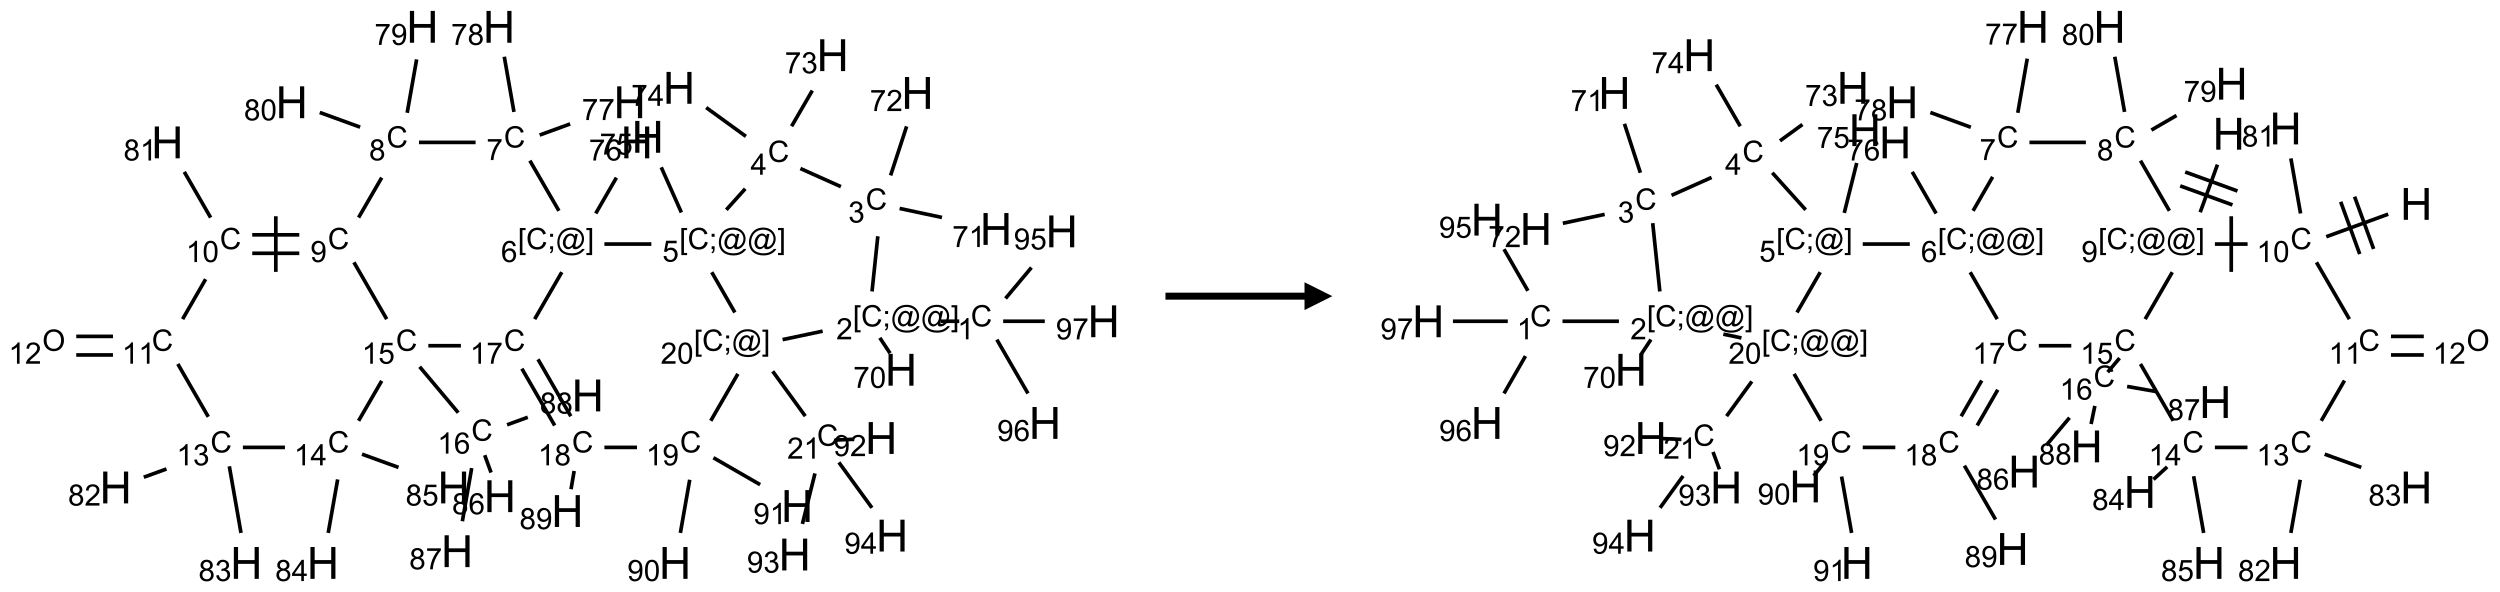 <?xml version="1.0" encoding="UTF-8"?>
<svg xmlns="http://www.w3.org/2000/svg" xmlns:xlink="http://www.w3.org/1999/xlink" width="899" height="213" viewBox="0 0 899 213">
<defs>
<g>
<g id="glyph-0-0">
<path d="M 1.332 0 L 1.332 -6.668 L 6.668 -6.668 L 6.668 0 Z M 1.5 -0.168 L 6.5 -0.168 L 6.5 -6.5 L 1.5 -6.5 Z M 1.5 -0.168 "/>
</g>
<g id="glyph-0-1">
<path d="M 6.27 -2.676 L 7.281 -2.422 C 7.07 -1.594 6.688 -0.961 6.137 -0.523 C 5.586 -0.086 4.914 0.129 4.121 0.129 C 3.297 0.129 2.629 -0.039 2.113 -0.371 C 1.598 -0.707 1.203 -1.191 0.934 -1.828 C 0.664 -2.465 0.531 -3.145 0.531 -3.875 C 0.531 -4.672 0.684 -5.363 0.988 -5.957 C 1.293 -6.547 1.723 -6.996 2.285 -7.305 C 2.844 -7.613 3.461 -7.766 4.137 -7.766 C 4.898 -7.766 5.543 -7.57 6.062 -7.184 C 6.582 -6.793 6.945 -6.246 7.152 -5.543 L 6.156 -5.309 C 5.98 -5.863 5.723 -6.266 5.387 -6.52 C 5.051 -6.773 4.625 -6.902 4.113 -6.902 C 3.527 -6.902 3.039 -6.762 2.645 -6.48 C 2.25 -6.199 1.973 -5.82 1.812 -5.348 C 1.652 -4.871 1.574 -4.383 1.574 -3.879 C 1.574 -3.23 1.668 -2.664 1.855 -2.18 C 2.047 -1.695 2.34 -1.332 2.738 -1.094 C 3.137 -0.855 3.57 -0.734 4.035 -0.734 C 4.602 -0.734 5.082 -0.898 5.473 -1.223 C 5.867 -1.551 6.133 -2.035 6.27 -2.676 Z M 6.27 -2.676 "/>
</g>
<g id="glyph-0-2">
<path d="M 3.973 0 L 3.035 0 L 3.035 -5.973 C 2.809 -5.758 2.516 -5.543 2.148 -5.328 C 1.781 -5.113 1.453 -4.953 1.16 -4.844 L 1.16 -5.75 C 1.684 -5.996 2.145 -6.297 2.535 -6.645 C 2.93 -6.996 3.207 -7.336 3.371 -7.668 L 3.973 -7.668 Z M 3.973 0 "/>
</g>
<g id="glyph-0-3">
<path d="M 0.723 2.121 L 0.723 -7.637 L 2.793 -7.637 L 2.793 -6.859 L 1.66 -6.859 L 1.66 1.344 L 2.793 1.344 L 2.793 2.121 Z M 0.723 2.121 "/>
</g>
<g id="glyph-0-4">
<path d="M 0.949 -4.465 L 0.949 -5.531 L 2.016 -5.531 L 2.016 -4.465 Z M 0.949 0 L 0.949 -1.066 L 2.016 -1.066 L 2.016 0 C 2.016 0.391 1.945 0.711 1.809 0.949 C 1.668 1.191 1.449 1.379 1.145 1.512 L 0.887 1.109 C 1.082 1.023 1.23 0.895 1.324 0.727 C 1.418 0.559 1.469 0.316 1.48 0 Z M 0.949 0 "/>
</g>
<g id="glyph-0-5">
<path d="M 6.047 -0.848 C 5.82 -0.59 5.57 -0.379 5.289 -0.223 C 5.008 -0.062 4.73 0.016 4.449 0.016 C 4.141 0.016 3.84 -0.074 3.547 -0.254 C 3.254 -0.434 3.02 -0.715 2.836 -1.09 C 2.652 -1.465 2.562 -1.875 2.562 -2.324 C 2.562 -2.875 2.703 -3.43 2.988 -3.98 C 3.27 -4.535 3.621 -4.953 4.043 -5.23 C 4.461 -5.508 4.871 -5.645 5.266 -5.645 C 5.566 -5.645 5.855 -5.566 6.129 -5.41 C 6.402 -5.25 6.641 -5.012 6.84 -4.688 L 7.016 -5.496 L 7.949 -5.496 L 7.199 -2 C 7.094 -1.516 7.043 -1.246 7.043 -1.191 C 7.043 -1.098 7.078 -1.02 7.148 -0.949 C 7.219 -0.883 7.305 -0.848 7.406 -0.848 C 7.59 -0.848 7.832 -0.953 8.129 -1.168 C 8.527 -1.445 8.84 -1.816 9.07 -2.285 C 9.301 -2.75 9.418 -3.234 9.418 -3.73 C 9.418 -4.309 9.27 -4.852 8.973 -5.355 C 8.676 -5.859 8.23 -6.262 7.645 -6.562 C 7.055 -6.863 6.406 -7.016 5.691 -7.016 C 4.879 -7.016 4.137 -6.824 3.465 -6.445 C 2.793 -6.066 2.273 -5.52 1.902 -4.809 C 1.535 -4.098 1.348 -3.34 1.348 -2.527 C 1.348 -1.676 1.535 -0.941 1.902 -0.328 C 2.273 0.285 2.809 0.742 3.508 1.035 C 4.207 1.328 4.984 1.473 5.832 1.473 C 6.742 1.473 7.504 1.32 8.121 1.016 C 8.734 0.711 9.195 0.34 9.5 -0.098 L 10.441 -0.098 C 10.266 0.266 9.961 0.637 9.531 1.016 C 9.102 1.395 8.59 1.695 7.996 1.914 C 7.402 2.133 6.688 2.246 5.848 2.246 C 5.078 2.246 4.367 2.145 3.715 1.949 C 3.066 1.75 2.512 1.453 2.051 1.055 C 1.594 0.656 1.25 0.199 1.016 -0.316 C 0.723 -0.973 0.578 -1.684 0.578 -2.441 C 0.578 -3.289 0.75 -4.098 1.098 -4.863 C 1.523 -5.805 2.125 -6.527 2.902 -7.027 C 3.684 -7.527 4.629 -7.777 5.738 -7.777 C 6.602 -7.777 7.375 -7.602 8.059 -7.246 C 8.746 -6.895 9.285 -6.371 9.684 -5.672 C 10.02 -5.07 10.188 -4.418 10.188 -3.715 C 10.188 -2.707 9.832 -1.812 9.125 -1.031 C 8.492 -0.328 7.801 0.02 7.051 0.02 C 6.812 0.02 6.617 -0.016 6.473 -0.09 C 6.324 -0.16 6.215 -0.266 6.145 -0.402 C 6.102 -0.488 6.066 -0.637 6.047 -0.848 Z M 3.527 -2.262 C 3.527 -1.785 3.641 -1.414 3.863 -1.152 C 4.09 -0.887 4.348 -0.754 4.641 -0.754 C 4.836 -0.754 5.039 -0.812 5.254 -0.93 C 5.469 -1.047 5.676 -1.219 5.871 -1.449 C 6.066 -1.676 6.23 -1.969 6.355 -2.32 C 6.48 -2.672 6.543 -3.027 6.543 -3.379 C 6.543 -3.852 6.426 -4.219 6.191 -4.48 C 5.957 -4.738 5.672 -4.871 5.332 -4.871 C 5.109 -4.871 4.902 -4.812 4.707 -4.699 C 4.512 -4.586 4.32 -4.406 4.137 -4.156 C 3.953 -3.906 3.805 -3.602 3.691 -3.246 C 3.582 -2.887 3.527 -2.559 3.527 -2.262 Z M 3.527 -2.262 "/>
</g>
<g id="glyph-0-6">
<path d="M 2.27 2.121 L 0.203 2.121 L 0.203 1.344 L 1.332 1.344 L 1.332 -6.859 L 0.203 -6.859 L 0.203 -7.637 L 2.27 -7.637 Z M 2.27 2.121 "/>
</g>
<g id="glyph-0-7">
<path d="M 5.371 -0.902 L 5.371 0 L 0.324 0 C 0.316 -0.227 0.352 -0.441 0.434 -0.652 C 0.562 -0.996 0.766 -1.332 1.051 -1.668 C 1.332 -2 1.742 -2.387 2.277 -2.824 C 3.105 -3.504 3.668 -4.043 3.957 -4.441 C 4.25 -4.84 4.395 -5.215 4.395 -5.566 C 4.395 -5.938 4.262 -6.254 3.996 -6.508 C 3.73 -6.762 3.387 -6.891 2.957 -6.891 C 2.508 -6.891 2.145 -6.754 1.875 -6.484 C 1.605 -6.215 1.469 -5.84 1.465 -5.359 L 0.5 -5.457 C 0.566 -6.176 0.812 -6.727 1.246 -7.102 C 1.676 -7.477 2.254 -7.668 2.98 -7.668 C 3.711 -7.668 4.293 -7.465 4.719 -7.059 C 5.145 -6.652 5.359 -6.148 5.359 -5.547 C 5.359 -5.242 5.297 -4.941 5.172 -4.645 C 5.047 -4.352 4.84 -4.039 4.551 -3.715 C 4.262 -3.387 3.777 -2.938 3.105 -2.371 C 2.543 -1.898 2.18 -1.578 2.02 -1.41 C 1.859 -1.242 1.73 -1.07 1.625 -0.902 Z M 5.371 -0.902 "/>
</g>
<g id="glyph-0-8">
<path d="M 0.504 -6.637 L 0.504 -7.535 L 5.449 -7.535 L 5.449 -6.809 C 4.961 -6.289 4.48 -5.602 4.004 -4.746 C 3.527 -3.887 3.156 -3.004 2.895 -2.098 C 2.707 -1.461 2.59 -0.762 2.535 0 L 1.574 0 C 1.582 -0.602 1.703 -1.328 1.926 -2.176 C 2.152 -3.027 2.477 -3.848 2.898 -4.637 C 3.32 -5.426 3.77 -6.094 4.246 -6.637 Z M 0.504 -6.637 "/>
</g>
<g id="glyph-0-9">
<path d="M 0.441 -3.766 C 0.441 -4.668 0.535 -5.395 0.723 -5.945 C 0.906 -6.496 1.184 -6.922 1.551 -7.219 C 1.918 -7.516 2.375 -7.668 2.934 -7.668 C 3.344 -7.668 3.703 -7.586 4.012 -7.418 C 4.32 -7.254 4.574 -7.016 4.777 -6.707 C 4.977 -6.395 5.137 -6.016 5.25 -5.57 C 5.363 -5.125 5.422 -4.523 5.422 -3.766 C 5.422 -2.871 5.328 -2.148 5.145 -1.598 C 4.961 -1.047 4.688 -0.621 4.32 -0.32 C 3.953 -0.02 3.492 0.129 2.934 0.129 C 2.195 0.129 1.617 -0.133 1.199 -0.66 C 0.695 -1.297 0.441 -2.332 0.441 -3.766 Z M 1.406 -3.766 C 1.406 -2.512 1.555 -1.68 1.848 -1.262 C 2.141 -0.848 2.5 -0.641 2.934 -0.641 C 3.363 -0.641 3.727 -0.848 4.02 -1.266 C 4.312 -1.684 4.457 -2.516 4.457 -3.766 C 4.457 -5.023 4.312 -5.859 4.02 -6.27 C 3.727 -6.684 3.359 -6.891 2.922 -6.891 C 2.492 -6.891 2.148 -6.707 1.891 -6.344 C 1.566 -5.879 1.406 -5.02 1.406 -3.766 Z M 1.406 -3.766 "/>
</g>
<g id="glyph-0-10">
<path d="M 0.449 -2.016 L 1.387 -2.141 C 1.492 -1.609 1.676 -1.227 1.934 -0.992 C 2.191 -0.758 2.508 -0.641 2.879 -0.641 C 3.32 -0.641 3.695 -0.793 3.996 -1.098 C 4.301 -1.402 4.453 -1.781 4.453 -2.234 C 4.453 -2.664 4.312 -3.02 4.031 -3.301 C 3.75 -3.578 3.391 -3.719 2.957 -3.719 C 2.781 -3.719 2.562 -3.684 2.297 -3.613 L 2.402 -4.438 C 2.465 -4.43 2.516 -4.426 2.551 -4.426 C 2.949 -4.426 3.312 -4.531 3.629 -4.738 C 3.949 -4.949 4.109 -5.27 4.109 -5.703 C 4.109 -6.047 3.992 -6.332 3.762 -6.559 C 3.527 -6.785 3.227 -6.895 2.859 -6.895 C 2.496 -6.895 2.191 -6.781 1.949 -6.551 C 1.707 -6.324 1.547 -5.98 1.48 -5.52 L 0.543 -5.688 C 0.656 -6.316 0.918 -6.805 1.324 -7.148 C 1.73 -7.492 2.234 -7.668 2.84 -7.668 C 3.254 -7.668 3.641 -7.578 3.988 -7.398 C 4.34 -7.219 4.609 -6.977 4.793 -6.668 C 4.98 -6.359 5.074 -6.031 5.074 -5.684 C 5.074 -5.352 4.984 -5.051 4.809 -4.781 C 4.629 -4.512 4.367 -4.297 4.02 -4.137 C 4.473 -4.031 4.824 -3.816 5.074 -3.488 C 5.324 -3.16 5.449 -2.75 5.449 -2.254 C 5.449 -1.59 5.203 -1.023 4.719 -0.559 C 4.234 -0.098 3.617 0.137 2.875 0.137 C 2.203 0.137 1.648 -0.062 1.207 -0.465 C 0.762 -0.863 0.512 -1.379 0.449 -2.016 Z M 0.449 -2.016 "/>
</g>
<g id="glyph-0-11">
<path d="M 3.449 0 L 3.449 -1.828 L 0.137 -1.828 L 0.137 -2.688 L 3.621 -7.637 L 4.387 -7.637 L 4.387 -2.688 L 5.418 -2.688 L 5.418 -1.828 L 4.387 -1.828 L 4.387 0 Z M 3.449 -2.688 L 3.449 -6.129 L 1.059 -2.688 Z M 3.449 -2.688 "/>
</g>
<g id="glyph-0-12">
<path d="M 0.441 -2 L 1.426 -2.082 C 1.5 -1.605 1.668 -1.242 1.934 -1.004 C 2.199 -0.762 2.52 -0.641 2.895 -0.641 C 3.348 -0.641 3.73 -0.812 4.043 -1.152 C 4.355 -1.492 4.512 -1.941 4.512 -2.504 C 4.512 -3.039 4.359 -3.461 4.059 -3.77 C 3.758 -4.078 3.367 -4.234 2.879 -4.234 C 2.578 -4.234 2.305 -4.164 2.062 -4.027 C 1.82 -3.891 1.629 -3.715 1.488 -3.496 L 0.609 -3.609 L 1.348 -7.531 L 5.145 -7.531 L 5.145 -6.637 L 2.098 -6.637 L 1.688 -4.582 C 2.145 -4.902 2.625 -5.062 3.129 -5.062 C 3.797 -5.062 4.359 -4.832 4.816 -4.371 C 5.277 -3.91 5.504 -3.312 5.504 -2.59 C 5.504 -1.898 5.305 -1.301 4.902 -0.797 C 4.41 -0.18 3.742 0.129 2.895 0.129 C 2.199 0.129 1.633 -0.062 1.195 -0.453 C 0.758 -0.844 0.504 -1.359 0.441 -2 Z M 0.441 -2 "/>
</g>
<g id="glyph-0-13">
<path d="M 5.309 -5.766 L 4.375 -5.691 C 4.293 -6.059 4.172 -6.328 4.02 -6.496 C 3.766 -6.762 3.453 -6.895 3.082 -6.895 C 2.785 -6.895 2.523 -6.812 2.297 -6.645 C 2 -6.43 1.77 -6.117 1.598 -5.703 C 1.43 -5.289 1.34 -4.703 1.332 -3.938 C 1.559 -4.281 1.836 -4.535 2.16 -4.703 C 2.488 -4.871 2.828 -4.953 3.188 -4.953 C 3.812 -4.953 4.344 -4.723 4.785 -4.262 C 5.223 -3.801 5.441 -3.207 5.441 -2.48 C 5.441 -2 5.34 -1.555 5.133 -1.145 C 4.926 -0.73 4.641 -0.418 4.281 -0.199 C 3.922 0.02 3.512 0.129 3.051 0.129 C 2.27 0.129 1.633 -0.156 1.141 -0.73 C 0.648 -1.305 0.402 -2.254 0.402 -3.574 C 0.402 -5.051 0.672 -6.121 1.219 -6.793 C 1.695 -7.375 2.336 -7.668 3.141 -7.668 C 3.742 -7.668 4.234 -7.5 4.617 -7.16 C 5 -6.824 5.23 -6.359 5.309 -5.766 Z M 1.48 -2.473 C 1.48 -2.152 1.547 -1.844 1.684 -1.547 C 1.82 -1.25 2.016 -1.027 2.262 -0.871 C 2.508 -0.719 2.766 -0.641 3.035 -0.641 C 3.434 -0.641 3.773 -0.801 4.059 -1.121 C 4.344 -1.441 4.484 -1.875 4.484 -2.422 C 4.484 -2.949 4.344 -3.367 4.062 -3.668 C 3.781 -3.973 3.426 -4.125 3 -4.125 C 2.578 -4.125 2.219 -3.973 1.922 -3.668 C 1.625 -3.363 1.48 -2.969 1.48 -2.473 Z M 1.48 -2.473 "/>
</g>
<g id="glyph-0-14">
<path d="M 1.887 -4.141 C 1.496 -4.281 1.207 -4.484 1.02 -4.75 C 0.832 -5.016 0.738 -5.328 0.738 -5.699 C 0.738 -6.254 0.938 -6.719 1.34 -7.098 C 1.738 -7.477 2.27 -7.668 2.934 -7.668 C 3.598 -7.668 4.137 -7.473 4.543 -7.086 C 4.949 -6.699 5.152 -6.227 5.152 -5.672 C 5.152 -5.316 5.059 -5.008 4.871 -4.746 C 4.688 -4.484 4.406 -4.281 4.027 -4.141 C 4.496 -3.988 4.852 -3.742 5.098 -3.402 C 5.34 -3.062 5.465 -2.656 5.465 -2.184 C 5.465 -1.531 5.234 -0.98 4.77 -0.535 C 4.309 -0.09 3.703 0.129 2.949 0.129 C 2.195 0.129 1.586 -0.094 1.125 -0.539 C 0.664 -0.984 0.434 -1.543 0.434 -2.207 C 0.434 -2.703 0.559 -3.121 0.809 -3.457 C 1.062 -3.793 1.422 -4.02 1.887 -4.141 Z M 1.699 -5.73 C 1.699 -5.367 1.812 -5.074 2.047 -4.844 C 2.281 -4.613 2.582 -4.5 2.953 -4.5 C 3.312 -4.5 3.609 -4.613 3.84 -4.84 C 4.07 -5.066 4.188 -5.348 4.188 -5.676 C 4.188 -6.02 4.07 -6.309 3.832 -6.543 C 3.594 -6.777 3.297 -6.895 2.941 -6.895 C 2.586 -6.895 2.289 -6.781 2.051 -6.551 C 1.816 -6.324 1.699 -6.047 1.699 -5.73 Z M 1.395 -2.203 C 1.395 -1.938 1.461 -1.676 1.586 -1.426 C 1.711 -1.176 1.902 -0.984 2.152 -0.848 C 2.402 -0.711 2.672 -0.641 2.957 -0.641 C 3.406 -0.641 3.777 -0.785 4.066 -1.074 C 4.359 -1.363 4.504 -1.727 4.504 -2.172 C 4.504 -2.625 4.355 -2.996 4.055 -3.293 C 3.754 -3.586 3.379 -3.734 2.926 -3.734 C 2.484 -3.734 2.121 -3.59 1.832 -3.297 C 1.543 -3.004 1.395 -2.641 1.395 -2.203 Z M 1.395 -2.203 "/>
</g>
<g id="glyph-0-15">
<path d="M 0.582 -1.766 L 1.484 -1.848 C 1.562 -1.426 1.707 -1.117 1.922 -0.926 C 2.137 -0.734 2.414 -0.641 2.75 -0.641 C 3.039 -0.641 3.289 -0.707 3.508 -0.84 C 3.727 -0.973 3.902 -1.148 4.043 -1.367 C 4.18 -1.586 4.297 -1.887 4.391 -2.262 C 4.484 -2.637 4.531 -3.016 4.531 -3.406 C 4.531 -3.449 4.531 -3.512 4.527 -3.594 C 4.34 -3.297 4.082 -3.055 3.758 -2.867 C 3.434 -2.68 3.082 -2.59 2.703 -2.59 C 2.07 -2.59 1.535 -2.816 1.098 -3.277 C 0.66 -3.734 0.441 -4.34 0.441 -5.09 C 0.441 -5.863 0.672 -6.484 1.129 -6.957 C 1.586 -7.43 2.156 -7.668 2.844 -7.668 C 3.34 -7.668 3.793 -7.531 4.207 -7.266 C 4.617 -7 4.93 -6.617 5.145 -6.121 C 5.355 -5.629 5.465 -4.91 5.465 -3.973 C 5.465 -2.996 5.359 -2.223 5.145 -1.645 C 4.934 -1.066 4.617 -0.625 4.199 -0.324 C 3.781 -0.02 3.293 0.129 2.73 0.129 C 2.133 0.129 1.645 -0.035 1.266 -0.367 C 0.887 -0.699 0.66 -1.164 0.582 -1.766 Z M 4.422 -5.137 C 4.422 -5.676 4.277 -6.102 3.992 -6.418 C 3.707 -6.734 3.359 -6.891 2.957 -6.891 C 2.543 -6.891 2.18 -6.719 1.871 -6.379 C 1.562 -6.039 1.406 -5.598 1.406 -5.059 C 1.406 -4.57 1.555 -4.176 1.848 -3.871 C 2.141 -3.566 2.5 -3.418 2.934 -3.418 C 3.367 -3.418 3.723 -3.57 4.004 -3.871 C 4.281 -4.176 4.422 -4.598 4.422 -5.137 Z M 4.422 -5.137 "/>
</g>
<g id="glyph-0-16">
<path d="M 0.516 -3.719 C 0.516 -4.984 0.855 -5.977 1.535 -6.695 C 2.215 -7.414 3.094 -7.77 4.172 -7.77 C 4.875 -7.77 5.512 -7.602 6.078 -7.266 C 6.645 -6.93 7.074 -6.461 7.371 -5.855 C 7.668 -5.254 7.816 -4.57 7.816 -3.809 C 7.816 -3.035 7.66 -2.34 7.348 -1.73 C 7.035 -1.117 6.594 -0.656 6.02 -0.34 C 5.449 -0.027 4.828 0.129 4.168 0.129 C 3.449 0.129 2.805 -0.043 2.238 -0.391 C 1.672 -0.738 1.246 -1.211 0.953 -1.812 C 0.66 -2.414 0.516 -3.047 0.516 -3.719 Z M 1.559 -3.703 C 1.559 -2.781 1.805 -2.059 2.301 -1.527 C 2.793 -1 3.414 -0.734 4.16 -0.734 C 4.922 -0.734 5.547 -1 6.039 -1.535 C 6.531 -2.07 6.777 -2.828 6.777 -3.812 C 6.777 -4.434 6.672 -4.977 6.461 -5.441 C 6.25 -5.902 5.945 -6.262 5.539 -6.52 C 5.133 -6.773 4.68 -6.902 4.176 -6.902 C 3.461 -6.902 2.848 -6.656 2.332 -6.164 C 1.816 -5.672 1.559 -4.852 1.559 -3.703 Z M 1.559 -3.703 "/>
</g>
<g id="glyph-1-0">
<path d="M 2 0 L 2 -10 L 10 -10 L 10 0 Z M 2.25 -0.25 L 9.75 -0.25 L 9.75 -9.75 L 2.25 -9.75 Z M 2.25 -0.25 "/>
</g>
<g id="glyph-1-1">
<path d="M 1.281 0 L 1.281 -11.453 L 2.797 -11.453 L 2.797 -6.75 L 8.75 -6.75 L 8.75 -11.453 L 10.266 -11.453 L 10.266 0 L 8.75 0 L 8.75 -5.398 L 2.797 -5.398 L 2.797 0 Z M 1.281 0 "/>
</g>
</g>
</defs>
<path fill="none" stroke-width="0.033" stroke-linecap="butt" stroke-linejoin="miter" stroke="rgb(0%, 0%, 0%)" stroke-opacity="1" stroke-miterlimit="10" d="M 8.175 2.647 L 8.009 2.647 " transform="matrix(40, 0, 0, 40, 17.943, 9.643)"/>
<path fill="none" stroke-width="0.033" stroke-linecap="butt" stroke-linejoin="miter" stroke="rgb(0%, 0%, 0%)" stroke-opacity="1" stroke-miterlimit="10" d="M 7.461 2.796 L 7.553 2.935 " transform="matrix(40, 0, 0, 40, 17.943, 9.643)"/>
<path fill="none" stroke-width="0.033" stroke-linecap="butt" stroke-linejoin="miter" stroke="rgb(0%, 0%, 0%)" stroke-opacity="1" stroke-miterlimit="10" d="M 7.391 2.379 L 7.443 1.883 " transform="matrix(40, 0, 0, 40, 17.943, 9.643)"/>
<path fill="none" stroke-width="0.033" stroke-linecap="butt" stroke-linejoin="miter" stroke="rgb(0%, 0%, 0%)" stroke-opacity="1" stroke-miterlimit="10" d="M 7.639 1.633 L 8.02 1.714 " transform="matrix(40, 0, 0, 40, 17.943, 9.643)"/>
<path fill="none" stroke-width="0.033" stroke-linecap="butt" stroke-linejoin="miter" stroke="rgb(0%, 0%, 0%)" stroke-opacity="1" stroke-miterlimit="10" d="M 7.558 1.336 L 7.702 0.895 " transform="matrix(40, 0, 0, 40, 17.943, 9.643)"/>
<path fill="none" stroke-width="0.033" stroke-linecap="butt" stroke-linejoin="miter" stroke="rgb(0%, 0%, 0%)" stroke-opacity="1" stroke-miterlimit="10" d="M 7.111 1.437 L 6.747 1.274 " transform="matrix(40, 0, 0, 40, 17.943, 9.643)"/>
<path fill="none" stroke-width="0.033" stroke-linecap="butt" stroke-linejoin="miter" stroke="rgb(0%, 0%, 0%)" stroke-opacity="1" stroke-miterlimit="10" d="M 6.668 0.894 L 6.854 0.573 " transform="matrix(40, 0, 0, 40, 17.943, 9.643)"/>
<path fill="none" stroke-width="0.033" stroke-linecap="butt" stroke-linejoin="miter" stroke="rgb(0%, 0%, 0%)" stroke-opacity="1" stroke-miterlimit="10" d="M 6.257 0.985 L 5.9 0.726 " transform="matrix(40, 0, 0, 40, 17.943, 9.643)"/>
<path fill="none" stroke-width="0.033" stroke-linecap="butt" stroke-linejoin="miter" stroke="rgb(0%, 0%, 0%)" stroke-opacity="1" stroke-miterlimit="10" d="M 6.251 1.456 L 6.081 1.645 " transform="matrix(40, 0, 0, 40, 17.943, 9.643)"/>
<path fill="none" stroke-width="0.033" stroke-linecap="butt" stroke-linejoin="miter" stroke="rgb(0%, 0%, 0%)" stroke-opacity="1" stroke-miterlimit="10" d="M 5.677 1.669 L 5.496 1.263 " transform="matrix(40, 0, 0, 40, 17.943, 9.643)"/>
<path fill="none" stroke-width="0.033" stroke-linecap="butt" stroke-linejoin="miter" stroke="rgb(0%, 0%, 0%)" stroke-opacity="1" stroke-miterlimit="10" d="M 5.407 1.953 L 4.985 1.953 " transform="matrix(40, 0, 0, 40, 17.943, 9.643)"/>
<path fill="none" stroke-width="0.033" stroke-linecap="butt" stroke-linejoin="miter" stroke="rgb(0%, 0%, 0%)" stroke-opacity="1" stroke-miterlimit="10" d="M 4.907 1.678 L 5.093 1.356 " transform="matrix(40, 0, 0, 40, 17.943, 9.643)"/>
<path fill="none" stroke-width="0.033" stroke-linecap="butt" stroke-linejoin="miter" stroke="rgb(0%, 0%, 0%)" stroke-opacity="1" stroke-miterlimit="10" d="M 4.576 1.654 L 4.315 1.203 " transform="matrix(40, 0, 0, 40, 17.943, 9.643)"/>
<path fill="none" stroke-width="0.033" stroke-linecap="butt" stroke-linejoin="miter" stroke="rgb(0%, 0%, 0%)" stroke-opacity="1" stroke-miterlimit="10" d="M 4.403 0.973 L 4.677 0.873 " transform="matrix(40, 0, 0, 40, 17.943, 9.643)"/>
<path fill="none" stroke-width="0.033" stroke-linecap="butt" stroke-linejoin="miter" stroke="rgb(0%, 0%, 0%)" stroke-opacity="1" stroke-miterlimit="10" d="M 4.172 0.765 L 4.085 0.269 " transform="matrix(40, 0, 0, 40, 17.943, 9.643)"/>
<path fill="none" stroke-width="0.033" stroke-linecap="butt" stroke-linejoin="miter" stroke="rgb(0%, 0%, 0%)" stroke-opacity="1" stroke-miterlimit="10" d="M 3.827 1.039 L 3.318 1.039 " transform="matrix(40, 0, 0, 40, 17.943, 9.643)"/>
<path fill="none" stroke-width="0.033" stroke-linecap="butt" stroke-linejoin="miter" stroke="rgb(0%, 0%, 0%)" stroke-opacity="1" stroke-miterlimit="10" d="M 3.212 0.773 L 3.297 0.293 " transform="matrix(40, 0, 0, 40, 17.943, 9.643)"/>
<path fill="none" stroke-width="0.033" stroke-linecap="butt" stroke-linejoin="miter" stroke="rgb(0%, 0%, 0%)" stroke-opacity="1" stroke-miterlimit="10" d="M 2.789 0.902 L 2.426 0.77 " transform="matrix(40, 0, 0, 40, 17.943, 9.643)"/>
<path fill="none" stroke-width="0.033" stroke-linecap="butt" stroke-linejoin="miter" stroke="rgb(0%, 0%, 0%)" stroke-opacity="1" stroke-miterlimit="10" d="M 2.983 1.356 L 2.775 1.715 " transform="matrix(40, 0, 0, 40, 17.943, 9.643)"/>
<path fill="none" stroke-width="0.033" stroke-linecap="butt" stroke-linejoin="miter" stroke="rgb(0%, 0%, 0%)" stroke-opacity="1" stroke-miterlimit="10" d="M 2.242 1.87 L 1.819 1.87 " transform="matrix(40, 0, 0, 40, 17.943, 9.643)"/>
<path fill="none" stroke-width="0.033" stroke-linecap="butt" stroke-linejoin="miter" stroke="rgb(0%, 0%, 0%)" stroke-opacity="1" stroke-miterlimit="10" d="M 2.242 2.036 L 1.819 2.036 " transform="matrix(40, 0, 0, 40, 17.943, 9.643)"/>
<path fill="none" stroke-width="0.033" stroke-linecap="butt" stroke-linejoin="miter" stroke="rgb(0%, 0%, 0%)" stroke-opacity="1" stroke-miterlimit="10" d="M 2.031 1.703 L 2.031 2.203 " transform="matrix(40, 0, 0, 40, 17.943, 9.643)"/>
<path fill="none" stroke-width="0.033" stroke-linecap="butt" stroke-linejoin="miter" stroke="rgb(0%, 0%, 0%)" stroke-opacity="1" stroke-miterlimit="10" d="M 1.445 1.715 L 1.208 1.304 " transform="matrix(40, 0, 0, 40, 17.943, 9.643)"/>
<path fill="none" stroke-width="0.033" stroke-linecap="butt" stroke-linejoin="miter" stroke="rgb(0%, 0%, 0%)" stroke-opacity="1" stroke-miterlimit="10" d="M 1.4 2.269 L 1.193 2.628 " transform="matrix(40, 0, 0, 40, 17.943, 9.643)"/>
<path fill="none" stroke-width="0.033" stroke-linecap="butt" stroke-linejoin="miter" stroke="rgb(0%, 0%, 0%)" stroke-opacity="1" stroke-miterlimit="10" d="M 0.567 2.783 L 0.237 2.783 " transform="matrix(40, 0, 0, 40, 17.943, 9.643)"/>
<path fill="none" stroke-width="0.033" stroke-linecap="butt" stroke-linejoin="miter" stroke="rgb(0%, 0%, 0%)" stroke-opacity="1" stroke-miterlimit="10" d="M 0.567 2.95 L 0.237 2.95 " transform="matrix(40, 0, 0, 40, 17.943, 9.643)"/>
<path fill="none" stroke-width="0.033" stroke-linecap="butt" stroke-linejoin="miter" stroke="rgb(0%, 0%, 0%)" stroke-opacity="1" stroke-miterlimit="10" d="M 1.15 3.031 L 1.424 3.506 " transform="matrix(40, 0, 0, 40, 17.943, 9.643)"/>
<path fill="none" stroke-width="0.033" stroke-linecap="butt" stroke-linejoin="miter" stroke="rgb(0%, 0%, 0%)" stroke-opacity="1" stroke-miterlimit="10" d="M 1.048 3.975 L 0.844 4.049 " transform="matrix(40, 0, 0, 40, 17.943, 9.643)"/>
<path fill="none" stroke-width="0.033" stroke-linecap="butt" stroke-linejoin="miter" stroke="rgb(0%, 0%, 0%)" stroke-opacity="1" stroke-miterlimit="10" d="M 1.613 3.951 L 1.718 4.55 " transform="matrix(40, 0, 0, 40, 17.943, 9.643)"/>
<path fill="none" stroke-width="0.033" stroke-linecap="butt" stroke-linejoin="miter" stroke="rgb(0%, 0%, 0%)" stroke-opacity="1" stroke-miterlimit="10" d="M 1.735 3.781 L 2.113 3.781 " transform="matrix(40, 0, 0, 40, 17.943, 9.643)"/>
<path fill="none" stroke-width="0.033" stroke-linecap="butt" stroke-linejoin="miter" stroke="rgb(0%, 0%, 0%)" stroke-opacity="1" stroke-miterlimit="10" d="M 2.587 4.069 L 2.502 4.55 " transform="matrix(40, 0, 0, 40, 17.943, 9.643)"/>
<path fill="none" stroke-width="0.033" stroke-linecap="butt" stroke-linejoin="miter" stroke="rgb(0%, 0%, 0%)" stroke-opacity="1" stroke-miterlimit="10" d="M 2.806 3.842 L 3.134 3.961 " transform="matrix(40, 0, 0, 40, 17.943, 9.643)"/>
<path fill="none" stroke-width="0.033" stroke-linecap="butt" stroke-linejoin="miter" stroke="rgb(0%, 0%, 0%)" stroke-opacity="1" stroke-miterlimit="10" d="M 2.775 3.542 L 2.983 3.183 " transform="matrix(40, 0, 0, 40, 17.943, 9.643)"/>
<path fill="none" stroke-width="0.033" stroke-linecap="butt" stroke-linejoin="miter" stroke="rgb(0%, 0%, 0%)" stroke-opacity="1" stroke-miterlimit="10" d="M 3.028 2.628 L 2.733 2.117 " transform="matrix(40, 0, 0, 40, 17.943, 9.643)"/>
<path fill="none" stroke-width="0.033" stroke-linecap="butt" stroke-linejoin="miter" stroke="rgb(0%, 0%, 0%)" stroke-opacity="1" stroke-miterlimit="10" d="M 3.324 3.056 L 3.671 3.469 " transform="matrix(40, 0, 0, 40, 17.943, 9.643)"/>
<path fill="none" stroke-width="0.033" stroke-linecap="butt" stroke-linejoin="miter" stroke="rgb(0%, 0%, 0%)" stroke-opacity="1" stroke-miterlimit="10" d="M 3.909 3.851 L 3.966 4.007 " transform="matrix(40, 0, 0, 40, 17.943, 9.643)"/>
<path fill="none" stroke-width="0.033" stroke-linecap="butt" stroke-linejoin="miter" stroke="rgb(0%, 0%, 0%)" stroke-opacity="1" stroke-miterlimit="10" d="M 3.792 3.967 L 3.708 4.445 " transform="matrix(40, 0, 0, 40, 17.943, 9.643)"/>
<path fill="none" stroke-width="0.033" stroke-linecap="butt" stroke-linejoin="miter" stroke="rgb(0%, 0%, 0%)" stroke-opacity="1" stroke-miterlimit="10" d="M 4.11 3.578 L 4.296 3.51 " transform="matrix(40, 0, 0, 40, 17.943, 9.643)"/>
<path fill="none" stroke-width="0.033" stroke-linecap="butt" stroke-linejoin="miter" stroke="rgb(0%, 0%, 0%)" stroke-opacity="1" stroke-miterlimit="10" d="M 3.402 2.867 L 3.695 2.867 " transform="matrix(40, 0, 0, 40, 17.943, 9.643)"/>
<path fill="none" stroke-width="0.033" stroke-linecap="butt" stroke-linejoin="miter" stroke="rgb(0%, 0%, 0%)" stroke-opacity="1" stroke-miterlimit="10" d="M 4.358 2.628 L 4.602 2.206 " transform="matrix(40, 0, 0, 40, 17.943, 9.643)"/>
<path fill="none" stroke-width="0.033" stroke-linecap="butt" stroke-linejoin="miter" stroke="rgb(0%, 0%, 0%)" stroke-opacity="1" stroke-miterlimit="10" d="M 4.243 3.073 L 4.538 3.584 " transform="matrix(40, 0, 0, 40, 17.943, 9.643)"/>
<path fill="none" stroke-width="0.033" stroke-linecap="butt" stroke-linejoin="miter" stroke="rgb(0%, 0%, 0%)" stroke-opacity="1" stroke-miterlimit="10" d="M 4.388 2.989 L 4.683 3.501 " transform="matrix(40, 0, 0, 40, 17.943, 9.643)"/>
<path fill="none" stroke-width="0.033" stroke-linecap="butt" stroke-linejoin="miter" stroke="rgb(0%, 0%, 0%)" stroke-opacity="1" stroke-miterlimit="10" d="M 4.713 3.993 L 4.685 4.157 " transform="matrix(40, 0, 0, 40, 17.943, 9.643)"/>
<path fill="none" stroke-width="0.033" stroke-linecap="butt" stroke-linejoin="miter" stroke="rgb(0%, 0%, 0%)" stroke-opacity="1" stroke-miterlimit="10" d="M 4.985 3.781 L 5.278 3.781 " transform="matrix(40, 0, 0, 40, 17.943, 9.643)"/>
<path fill="none" stroke-width="0.033" stroke-linecap="butt" stroke-linejoin="miter" stroke="rgb(0%, 0%, 0%)" stroke-opacity="1" stroke-miterlimit="10" d="M 5.752 4.072 L 5.668 4.55 " transform="matrix(40, 0, 0, 40, 17.943, 9.643)"/>
<path fill="none" stroke-width="0.033" stroke-linecap="butt" stroke-linejoin="miter" stroke="rgb(0%, 0%, 0%)" stroke-opacity="1" stroke-miterlimit="10" d="M 5.965 3.874 L 6.385 4.116 " transform="matrix(40, 0, 0, 40, 17.943, 9.643)"/>
<path fill="none" stroke-width="0.033" stroke-linecap="butt" stroke-linejoin="miter" stroke="rgb(0%, 0%, 0%)" stroke-opacity="1" stroke-miterlimit="10" d="M 5.941 3.542 L 6.185 3.12 " transform="matrix(40, 0, 0, 40, 17.943, 9.643)"/>
<path fill="none" stroke-width="0.033" stroke-linecap="butt" stroke-linejoin="miter" stroke="rgb(0%, 0%, 0%)" stroke-opacity="1" stroke-miterlimit="10" d="M 6.587 2.812 L 6.947 2.736 " transform="matrix(40, 0, 0, 40, 17.943, 9.643)"/>
<path fill="none" stroke-width="0.033" stroke-linecap="butt" stroke-linejoin="miter" stroke="rgb(0%, 0%, 0%)" stroke-opacity="1" stroke-miterlimit="10" d="M 6.158 2.568 L 5.95 2.206 " transform="matrix(40, 0, 0, 40, 17.943, 9.643)"/>
<path fill="none" stroke-width="0.033" stroke-linecap="butt" stroke-linejoin="miter" stroke="rgb(0%, 0%, 0%)" stroke-opacity="1" stroke-miterlimit="10" d="M 6.498 3.097 L 6.791 3.5 " transform="matrix(40, 0, 0, 40, 17.943, 9.643)"/>
<path fill="none" stroke-width="0.033" stroke-linecap="butt" stroke-linejoin="miter" stroke="rgb(0%, 0%, 0%)" stroke-opacity="1" stroke-miterlimit="10" d="M 7.062 3.715 L 7.229 3.708 " transform="matrix(40, 0, 0, 40, 17.943, 9.643)"/>
<path fill="none" stroke-width="0.033" stroke-linecap="butt" stroke-linejoin="miter" stroke="rgb(0%, 0%, 0%)" stroke-opacity="1" stroke-miterlimit="10" d="M 6.878 4.015 L 6.765 4.469 " transform="matrix(40, 0, 0, 40, 17.943, 9.643)"/>
<path fill="none" stroke-width="0.033" stroke-linecap="butt" stroke-linejoin="miter" stroke="rgb(0%, 0%, 0%)" stroke-opacity="1" stroke-miterlimit="10" d="M 7.093 3.916 L 7.39 4.324 " transform="matrix(40, 0, 0, 40, 17.943, 9.643)"/>
<path fill="none" stroke-width="0.033" stroke-linecap="butt" stroke-linejoin="miter" stroke="rgb(0%, 0%, 0%)" stroke-opacity="1" stroke-miterlimit="10" d="M 8.591 2.442 L 8.824 2.164 " transform="matrix(40, 0, 0, 40, 17.943, 9.643)"/>
<path fill="none" stroke-width="0.033" stroke-linecap="butt" stroke-linejoin="miter" stroke="rgb(0%, 0%, 0%)" stroke-opacity="1" stroke-miterlimit="10" d="M 8.513 2.812 L 8.793 3.296 " transform="matrix(40, 0, 0, 40, 17.943, 9.643)"/>
<path fill="none" stroke-width="0.033" stroke-linecap="butt" stroke-linejoin="miter" stroke="rgb(0%, 0%, 0%)" stroke-opacity="1" stroke-miterlimit="10" d="M 8.57 2.647 L 8.944 2.647 " transform="matrix(40, 0, 0, 40, 17.943, 9.643)"/>
<g fill="rgb(0%, 0%, 0%)" fill-opacity="1">
<use xlink:href="#glyph-0-1" x="349.078" y="117.379"/>
</g>
<g fill="rgb(0%, 0%, 0%)" fill-opacity="1">
<use xlink:href="#glyph-0-2" x="344.301" y="122.016"/>
</g>
<g fill="rgb(0%, 0%, 0%)" fill-opacity="1">
<use xlink:href="#glyph-0-3" x="306.676" y="117.387"/>
<use xlink:href="#glyph-0-1" x="309.639" y="117.387"/>
<use xlink:href="#glyph-0-4" x="317.342" y="117.387"/>
<use xlink:href="#glyph-0-5" x="320.306" y="117.387"/>
<use xlink:href="#glyph-0-5" x="331.134" y="117.387"/>
<use xlink:href="#glyph-0-6" x="341.962" y="117.387"/>
</g>
<g fill="rgb(0%, 0%, 0%)" fill-opacity="1">
<use xlink:href="#glyph-0-7" x="300.699" y="122.016"/>
</g>
<g fill="rgb(0%, 0%, 0%)" fill-opacity="1">
<use xlink:href="#glyph-1-1" x="318.234" y="138.695"/>
</g>
<g fill="rgb(0%, 0%, 0%)" fill-opacity="1">
<use xlink:href="#glyph-0-8" x="306.828" y="139.488"/>
<use xlink:href="#glyph-0-9" x="312.76" y="139.488"/>
</g>
<g fill="rgb(0%, 0%, 0%)" fill-opacity="1">
<use xlink:href="#glyph-0-1" x="311.281" y="75.406"/>
</g>
<g fill="rgb(0%, 0%, 0%)" fill-opacity="1">
<use xlink:href="#glyph-0-10" x="305.031" y="80.043"/>
</g>
<g fill="rgb(0%, 0%, 0%)" fill-opacity="1">
<use xlink:href="#glyph-1-1" x="352.387" y="88.062"/>
</g>
<g fill="rgb(0%, 0%, 0%)" fill-opacity="1">
<use xlink:href="#glyph-0-8" x="342.426" y="88.855"/>
<use xlink:href="#glyph-0-2" x="348.358" y="88.855"/>
</g>
<g fill="rgb(0%, 0%, 0%)" fill-opacity="1">
<use xlink:href="#glyph-1-1" x="324.145" y="39.148"/>
</g>
<g fill="rgb(0%, 0%, 0%)" fill-opacity="1">
<use xlink:href="#glyph-0-8" x="312.789" y="39.941"/>
<use xlink:href="#glyph-0-7" x="318.721" y="39.941"/>
</g>
<g fill="rgb(0%, 0%, 0%)" fill-opacity="1">
<use xlink:href="#glyph-0-1" x="276.102" y="58.238"/>
</g>
<g fill="rgb(0%, 0%, 0%)" fill-opacity="1">
<use xlink:href="#glyph-0-11" x="269.879" y="62.844"/>
</g>
<g fill="rgb(0%, 0%, 0%)" fill-opacity="1">
<use xlink:href="#glyph-1-1" x="293.648" y="25.57"/>
</g>
<g fill="rgb(0%, 0%, 0%)" fill-opacity="1">
<use xlink:href="#glyph-0-8" x="282.215" y="26.363"/>
<use xlink:href="#glyph-0-10" x="288.147" y="26.363"/>
</g>
<g fill="rgb(0%, 0%, 0%)" fill-opacity="1">
<use xlink:href="#glyph-1-1" x="238.402" y="37.312"/>
</g>
<g fill="rgb(0%, 0%, 0%)" fill-opacity="1">
<use xlink:href="#glyph-0-8" x="226.996" y="38.074"/>
<use xlink:href="#glyph-0-11" x="232.928" y="38.074"/>
</g>
<g fill="rgb(0%, 0%, 0%)" fill-opacity="1">
<use xlink:href="#glyph-0-3" x="244.289" y="89.613"/>
<use xlink:href="#glyph-0-1" x="247.253" y="89.613"/>
<use xlink:href="#glyph-0-4" x="254.956" y="89.613"/>
<use xlink:href="#glyph-0-5" x="257.919" y="89.613"/>
<use xlink:href="#glyph-0-5" x="268.747" y="89.613"/>
<use xlink:href="#glyph-0-6" x="279.576" y="89.613"/>
</g>
<g fill="rgb(0%, 0%, 0%)" fill-opacity="1">
<use xlink:href="#glyph-0-12" x="238.176" y="94.105"/>
</g>
<g fill="rgb(0%, 0%, 0%)" fill-opacity="1">
<use xlink:href="#glyph-1-1" x="227.137" y="54.93"/>
</g>
<g fill="rgb(0%, 0%, 0%)" fill-opacity="1">
<use xlink:href="#glyph-0-8" x="215.645" y="55.594"/>
<use xlink:href="#glyph-0-12" x="221.577" y="55.594"/>
</g>
<g fill="rgb(0%, 0%, 0%)" fill-opacity="1">
<use xlink:href="#glyph-0-3" x="186.203" y="89.613"/>
<use xlink:href="#glyph-0-1" x="189.167" y="89.613"/>
<use xlink:href="#glyph-0-4" x="196.87" y="89.613"/>
<use xlink:href="#glyph-0-5" x="199.833" y="89.613"/>
<use xlink:href="#glyph-0-6" x="210.661" y="89.613"/>
</g>
<g fill="rgb(0%, 0%, 0%)" fill-opacity="1">
<use xlink:href="#glyph-0-13" x="180.152" y="94.238"/>
</g>
<g fill="rgb(0%, 0%, 0%)" fill-opacity="1">
<use xlink:href="#glyph-1-1" x="223.203" y="56.934"/>
</g>
<g fill="rgb(0%, 0%, 0%)" fill-opacity="1">
<use xlink:href="#glyph-0-8" x="211.773" y="57.727"/>
<use xlink:href="#glyph-0-13" x="217.706" y="57.727"/>
</g>
<g fill="rgb(0%, 0%, 0%)" fill-opacity="1">
<use xlink:href="#glyph-0-1" x="181.176" y="53.051"/>
</g>
<g fill="rgb(0%, 0%, 0%)" fill-opacity="1">
<use xlink:href="#glyph-0-8" x="174.922" y="57.559"/>
</g>
<g fill="rgb(0%, 0%, 0%)" fill-opacity="1">
<use xlink:href="#glyph-1-1" x="220.656" y="42.5"/>
</g>
<g fill="rgb(0%, 0%, 0%)" fill-opacity="1">
<use xlink:href="#glyph-0-8" x="209.223" y="43.164"/>
<use xlink:href="#glyph-0-8" x="215.155" y="43.164"/>
</g>
<g fill="rgb(0%, 0%, 0%)" fill-opacity="1">
<use xlink:href="#glyph-1-1" x="173.668" y="15.371"/>
</g>
<g fill="rgb(0%, 0%, 0%)" fill-opacity="1">
<use xlink:href="#glyph-0-8" x="162.215" y="16.164"/>
<use xlink:href="#glyph-0-14" x="168.147" y="16.164"/>
</g>
<g fill="rgb(0%, 0%, 0%)" fill-opacity="1">
<use xlink:href="#glyph-0-1" x="138.969" y="53.051"/>
</g>
<g fill="rgb(0%, 0%, 0%)" fill-opacity="1">
<use xlink:href="#glyph-0-14" x="132.703" y="57.688"/>
</g>
<g fill="rgb(0%, 0%, 0%)" fill-opacity="1">
<use xlink:href="#glyph-1-1" x="146.117" y="15.371"/>
</g>
<g fill="rgb(0%, 0%, 0%)" fill-opacity="1">
<use xlink:href="#glyph-0-8" x="134.668" y="16.164"/>
<use xlink:href="#glyph-0-15" x="140.6" y="16.164"/>
</g>
<g fill="rgb(0%, 0%, 0%)" fill-opacity="1">
<use xlink:href="#glyph-1-1" x="99.129" y="42.5"/>
</g>
<g fill="rgb(0%, 0%, 0%)" fill-opacity="1">
<use xlink:href="#glyph-0-14" x="87.723" y="43.293"/>
<use xlink:href="#glyph-0-9" x="93.655" y="43.293"/>
</g>
<g fill="rgb(0%, 0%, 0%)" fill-opacity="1">
<use xlink:href="#glyph-0-1" x="117.867" y="89.605"/>
</g>
<g fill="rgb(0%, 0%, 0%)" fill-opacity="1">
<use xlink:href="#glyph-0-15" x="111.598" y="94.238"/>
</g>
<g fill="rgb(0%, 0%, 0%)" fill-opacity="1">
<use xlink:href="#glyph-0-1" x="79.035" y="89.605"/>
</g>
<g fill="rgb(0%, 0%, 0%)" fill-opacity="1">
<use xlink:href="#glyph-0-2" x="66.875" y="94.238"/>
<use xlink:href="#glyph-0-9" x="72.807" y="94.238"/>
</g>
<g fill="rgb(0%, 0%, 0%)" fill-opacity="1">
<use xlink:href="#glyph-1-1" x="54.379" y="56.934"/>
</g>
<g fill="rgb(0%, 0%, 0%)" fill-opacity="1">
<use xlink:href="#glyph-0-14" x="44.418" y="57.727"/>
<use xlink:href="#glyph-0-2" x="50.35" y="57.727"/>
</g>
<g fill="rgb(0%, 0%, 0%)" fill-opacity="1">
<use xlink:href="#glyph-0-1" x="54.559" y="126.156"/>
</g>
<g fill="rgb(0%, 0%, 0%)" fill-opacity="1">
<use xlink:href="#glyph-0-2" x="43.848" y="130.793"/>
<use xlink:href="#glyph-0-2" x="49.78" y="130.793"/>
</g>
<g fill="rgb(0%, 0%, 0%)" fill-opacity="1">
<use xlink:href="#glyph-0-16" x="15.188" y="126.16"/>
</g>
<g fill="rgb(0%, 0%, 0%)" fill-opacity="1">
<use xlink:href="#glyph-0-2" x="3.066" y="130.793"/>
<use xlink:href="#glyph-0-7" x="8.999" y="130.793"/>
</g>
<g fill="rgb(0%, 0%, 0%)" fill-opacity="1">
<use xlink:href="#glyph-0-1" x="75.66" y="162.707"/>
</g>
<g fill="rgb(0%, 0%, 0%)" fill-opacity="1">
<use xlink:href="#glyph-0-2" x="63.477" y="167.344"/>
<use xlink:href="#glyph-0-10" x="69.409" y="167.344"/>
</g>
<g fill="rgb(0%, 0%, 0%)" fill-opacity="1">
<use xlink:href="#glyph-1-1" x="35.82" y="181.023"/>
</g>
<g fill="rgb(0%, 0%, 0%)" fill-opacity="1">
<use xlink:href="#glyph-0-14" x="24.465" y="181.816"/>
<use xlink:href="#glyph-0-7" x="30.397" y="181.816"/>
</g>
<g fill="rgb(0%, 0%, 0%)" fill-opacity="1">
<use xlink:href="#glyph-1-1" x="82.809" y="208.156"/>
</g>
<g fill="rgb(0%, 0%, 0%)" fill-opacity="1">
<use xlink:href="#glyph-0-14" x="71.375" y="208.945"/>
<use xlink:href="#glyph-0-10" x="77.307" y="208.945"/>
</g>
<g fill="rgb(0%, 0%, 0%)" fill-opacity="1">
<use xlink:href="#glyph-0-1" x="117.867" y="162.707"/>
</g>
<g fill="rgb(0%, 0%, 0%)" fill-opacity="1">
<use xlink:href="#glyph-0-2" x="105.711" y="167.344"/>
<use xlink:href="#glyph-0-11" x="111.643" y="167.344"/>
</g>
<g fill="rgb(0%, 0%, 0%)" fill-opacity="1">
<use xlink:href="#glyph-1-1" x="110.355" y="208.156"/>
</g>
<g fill="rgb(0%, 0%, 0%)" fill-opacity="1">
<use xlink:href="#glyph-0-14" x="98.953" y="208.945"/>
<use xlink:href="#glyph-0-11" x="104.885" y="208.945"/>
</g>
<g fill="rgb(0%, 0%, 0%)" fill-opacity="1">
<use xlink:href="#glyph-1-1" x="157.348" y="181.023"/>
</g>
<g fill="rgb(0%, 0%, 0%)" fill-opacity="1">
<use xlink:href="#glyph-0-14" x="145.855" y="181.816"/>
<use xlink:href="#glyph-0-12" x="151.788" y="181.816"/>
</g>
<g fill="rgb(0%, 0%, 0%)" fill-opacity="1">
<use xlink:href="#glyph-0-1" x="142.344" y="126.156"/>
</g>
<g fill="rgb(0%, 0%, 0%)" fill-opacity="1">
<use xlink:href="#glyph-0-2" x="130.102" y="130.793"/>
<use xlink:href="#glyph-0-12" x="136.034" y="130.793"/>
</g>
<g fill="rgb(0%, 0%, 0%)" fill-opacity="1">
<use xlink:href="#glyph-0-1" x="169.473" y="158.488"/>
</g>
<g fill="rgb(0%, 0%, 0%)" fill-opacity="1">
<use xlink:href="#glyph-0-2" x="157.293" y="163.125"/>
<use xlink:href="#glyph-0-13" x="163.225" y="163.125"/>
</g>
<g fill="rgb(0%, 0%, 0%)" fill-opacity="1">
<use xlink:href="#glyph-1-1" x="173.977" y="184.16"/>
</g>
<g fill="rgb(0%, 0%, 0%)" fill-opacity="1">
<use xlink:href="#glyph-0-14" x="162.547" y="184.949"/>
<use xlink:href="#glyph-0-13" x="168.479" y="184.949"/>
</g>
<g fill="rgb(0%, 0%, 0%)" fill-opacity="1">
<use xlink:href="#glyph-1-1" x="158.59" y="203.934"/>
</g>
<g fill="rgb(0%, 0%, 0%)" fill-opacity="1">
<use xlink:href="#glyph-0-14" x="147.156" y="204.727"/>
<use xlink:href="#glyph-0-8" x="153.089" y="204.727"/>
</g>
<g fill="rgb(0%, 0%, 0%)" fill-opacity="1">
<use xlink:href="#glyph-1-1" x="205.578" y="147.934"/>
</g>
<g fill="rgb(0%, 0%, 0%)" fill-opacity="1">
<use xlink:href="#glyph-0-14" x="194.129" y="148.727"/>
<use xlink:href="#glyph-0-14" x="200.061" y="148.727"/>
</g>
<g fill="rgb(0%, 0%, 0%)" fill-opacity="1">
<use xlink:href="#glyph-0-1" x="181.176" y="126.156"/>
</g>
<g fill="rgb(0%, 0%, 0%)" fill-opacity="1">
<use xlink:href="#glyph-0-2" x="168.992" y="130.793"/>
<use xlink:href="#glyph-0-8" x="174.924" y="130.793"/>
</g>
<g fill="rgb(0%, 0%, 0%)" fill-opacity="1">
<use xlink:href="#glyph-0-1" x="205.652" y="162.707"/>
</g>
<g fill="rgb(0%, 0%, 0%)" fill-opacity="1">
<use xlink:href="#glyph-0-2" x="193.453" y="167.344"/>
<use xlink:href="#glyph-0-14" x="199.385" y="167.344"/>
</g>
<g fill="rgb(0%, 0%, 0%)" fill-opacity="1">
<use xlink:href="#glyph-1-1" x="198.25" y="189.5"/>
</g>
<g fill="rgb(0%, 0%, 0%)" fill-opacity="1">
<use xlink:href="#glyph-0-14" x="186.801" y="190.293"/>
<use xlink:href="#glyph-0-15" x="192.733" y="190.293"/>
</g>
<g fill="rgb(0%, 0%, 0%)" fill-opacity="1">
<use xlink:href="#glyph-0-1" x="244.484" y="162.707"/>
</g>
<g fill="rgb(0%, 0%, 0%)" fill-opacity="1">
<use xlink:href="#glyph-0-2" x="232.285" y="167.344"/>
<use xlink:href="#glyph-0-15" x="238.217" y="167.344"/>
</g>
<g fill="rgb(0%, 0%, 0%)" fill-opacity="1">
<use xlink:href="#glyph-1-1" x="236.977" y="208.156"/>
</g>
<g fill="rgb(0%, 0%, 0%)" fill-opacity="1">
<use xlink:href="#glyph-0-15" x="225.566" y="208.945"/>
<use xlink:href="#glyph-0-9" x="231.499" y="208.945"/>
</g>
<g fill="rgb(0%, 0%, 0%)" fill-opacity="1">
<use xlink:href="#glyph-1-1" x="280.855" y="187.691"/>
</g>
<g fill="rgb(0%, 0%, 0%)" fill-opacity="1">
<use xlink:href="#glyph-0-15" x="270.895" y="188.484"/>
<use xlink:href="#glyph-0-2" x="276.827" y="188.484"/>
</g>
<g fill="rgb(0%, 0%, 0%)" fill-opacity="1">
<use xlink:href="#glyph-0-3" x="249.512" y="126.164"/>
<use xlink:href="#glyph-0-1" x="252.475" y="126.164"/>
<use xlink:href="#glyph-0-4" x="260.178" y="126.164"/>
<use xlink:href="#glyph-0-5" x="263.142" y="126.164"/>
<use xlink:href="#glyph-0-6" x="273.97" y="126.164"/>
</g>
<g fill="rgb(0%, 0%, 0%)" fill-opacity="1">
<use xlink:href="#glyph-0-7" x="237.551" y="130.793"/>
<use xlink:href="#glyph-0-9" x="243.483" y="130.793"/>
</g>
<g fill="rgb(0%, 0%, 0%)" fill-opacity="1">
<use xlink:href="#glyph-0-1" x="293.77" y="160.301"/>
</g>
<g fill="rgb(0%, 0%, 0%)" fill-opacity="1">
<use xlink:href="#glyph-0-7" x="283.062" y="164.938"/>
<use xlink:href="#glyph-0-2" x="288.995" y="164.938"/>
</g>
<g fill="rgb(0%, 0%, 0%)" fill-opacity="1">
<use xlink:href="#glyph-1-1" x="311.102" y="163.238"/>
</g>
<g fill="rgb(0%, 0%, 0%)" fill-opacity="1">
<use xlink:href="#glyph-0-15" x="299.746" y="164.031"/>
<use xlink:href="#glyph-0-7" x="305.678" y="164.031"/>
</g>
<g fill="rgb(0%, 0%, 0%)" fill-opacity="1">
<use xlink:href="#glyph-1-1" x="280.004" y="205.137"/>
</g>
<g fill="rgb(0%, 0%, 0%)" fill-opacity="1">
<use xlink:href="#glyph-0-15" x="268.57" y="205.93"/>
<use xlink:href="#glyph-0-10" x="274.503" y="205.93"/>
</g>
<g fill="rgb(0%, 0%, 0%)" fill-opacity="1">
<use xlink:href="#glyph-1-1" x="315.023" y="198.328"/>
</g>
<g fill="rgb(0%, 0%, 0%)" fill-opacity="1">
<use xlink:href="#glyph-0-15" x="303.621" y="199.121"/>
<use xlink:href="#glyph-0-11" x="309.553" y="199.121"/>
</g>
<g fill="rgb(0%, 0%, 0%)" fill-opacity="1">
<use xlink:href="#glyph-1-1" x="376.027" y="88.93"/>
</g>
<g fill="rgb(0%, 0%, 0%)" fill-opacity="1">
<use xlink:href="#glyph-0-15" x="364.535" y="89.723"/>
<use xlink:href="#glyph-0-12" x="370.467" y="89.723"/>
</g>
<g fill="rgb(0%, 0%, 0%)" fill-opacity="1">
<use xlink:href="#glyph-1-1" x="370" y="157.816"/>
</g>
<g fill="rgb(0%, 0%, 0%)" fill-opacity="1">
<use xlink:href="#glyph-0-15" x="358.57" y="158.605"/>
<use xlink:href="#glyph-0-13" x="364.503" y="158.605"/>
</g>
<g fill="rgb(0%, 0%, 0%)" fill-opacity="1">
<use xlink:href="#glyph-1-1" x="391.105" y="121.262"/>
</g>
<g fill="rgb(0%, 0%, 0%)" fill-opacity="1">
<use xlink:href="#glyph-0-15" x="379.668" y="122.055"/>
<use xlink:href="#glyph-0-8" x="385.6" y="122.055"/>
</g>
<path fill-rule="nonzero" fill="rgb(0%, 0%, 0%)" fill-opacity="1" d="M 419.102 107.75 L 469.102 107.75 L 469.102 111.5 L 479.102 106.5 L 469.102 101.5 L 469.102 105.25 L 419.102 105.25 "/>
<path fill="none" stroke-width="0.033" stroke-linecap="butt" stroke-linejoin="miter" stroke="rgb(0%, 0%, 0%)" stroke-opacity="1" stroke-miterlimit="10" d="M 7.095 1.239 L 6.94 1.667 " transform="matrix(40, 0, 0, 40, 513.596, 9.646)"/>
<path fill="none" stroke-width="0.033" stroke-linecap="butt" stroke-linejoin="miter" stroke="rgb(0%, 0%, 0%)" stroke-opacity="1" stroke-miterlimit="10" d="M 6.76 1.43 L 7.23 1.601 " transform="matrix(40, 0, 0, 40, 513.596, 9.646)"/>
<path fill="none" stroke-width="0.033" stroke-linecap="butt" stroke-linejoin="miter" stroke="rgb(0%, 0%, 0%)" stroke-opacity="1" stroke-miterlimit="10" d="M 6.805 1.305 L 7.275 1.476 " transform="matrix(40, 0, 0, 40, 513.596, 9.646)"/>
<path fill="none" stroke-width="0.033" stroke-linecap="butt" stroke-linejoin="miter" stroke="rgb(0%, 0%, 0%)" stroke-opacity="1" stroke-miterlimit="10" d="M 6.663 1.654 L 6.403 1.203 " transform="matrix(40, 0, 0, 40, 513.596, 9.646)"/>
<path fill="none" stroke-width="0.033" stroke-linecap="butt" stroke-linejoin="miter" stroke="rgb(0%, 0%, 0%)" stroke-opacity="1" stroke-miterlimit="10" d="M 6.501 0.928 L 6.727 0.797 " transform="matrix(40, 0, 0, 40, 513.596, 9.646)"/>
<path fill="none" stroke-width="0.033" stroke-linecap="butt" stroke-linejoin="miter" stroke="rgb(0%, 0%, 0%)" stroke-opacity="1" stroke-miterlimit="10" d="M 6.26 0.765 L 6.172 0.269 " transform="matrix(40, 0, 0, 40, 513.596, 9.646)"/>
<path fill="none" stroke-width="0.033" stroke-linecap="butt" stroke-linejoin="miter" stroke="rgb(0%, 0%, 0%)" stroke-opacity="1" stroke-miterlimit="10" d="M 5.912 1.039 L 5.405 1.039 " transform="matrix(40, 0, 0, 40, 513.596, 9.646)"/>
<path fill="none" stroke-width="0.033" stroke-linecap="butt" stroke-linejoin="miter" stroke="rgb(0%, 0%, 0%)" stroke-opacity="1" stroke-miterlimit="10" d="M 5.3 0.773 L 5.385 0.286 " transform="matrix(40, 0, 0, 40, 513.596, 9.646)"/>
<path fill="none" stroke-width="0.033" stroke-linecap="butt" stroke-linejoin="miter" stroke="rgb(0%, 0%, 0%)" stroke-opacity="1" stroke-miterlimit="10" d="M 4.878 0.903 L 4.514 0.77 " transform="matrix(40, 0, 0, 40, 513.596, 9.646)"/>
<path fill="none" stroke-width="0.033" stroke-linecap="butt" stroke-linejoin="miter" stroke="rgb(0%, 0%, 0%)" stroke-opacity="1" stroke-miterlimit="10" d="M 5.074 1.349 L 4.898 1.654 " transform="matrix(40, 0, 0, 40, 513.596, 9.646)"/>
<path fill="none" stroke-width="0.033" stroke-linecap="butt" stroke-linejoin="miter" stroke="rgb(0%, 0%, 0%)" stroke-opacity="1" stroke-miterlimit="10" d="M 4.566 1.678 L 4.351 1.304 " transform="matrix(40, 0, 0, 40, 513.596, 9.646)"/>
<path fill="none" stroke-width="0.033" stroke-linecap="butt" stroke-linejoin="miter" stroke="rgb(0%, 0%, 0%)" stroke-opacity="1" stroke-miterlimit="10" d="M 4.329 1.953 L 3.906 1.953 " transform="matrix(40, 0, 0, 40, 513.596, 9.646)"/>
<path fill="none" stroke-width="0.033" stroke-linecap="butt" stroke-linejoin="miter" stroke="rgb(0%, 0%, 0%)" stroke-opacity="1" stroke-miterlimit="10" d="M 3.74 1.673 L 3.852 1.224 " transform="matrix(40, 0, 0, 40, 513.596, 9.646)"/>
<path fill="none" stroke-width="0.033" stroke-linecap="butt" stroke-linejoin="miter" stroke="rgb(0%, 0%, 0%)" stroke-opacity="1" stroke-miterlimit="10" d="M 3.393 1.645 L 3.093 1.312 " transform="matrix(40, 0, 0, 40, 513.596, 9.646)"/>
<path fill="none" stroke-width="0.033" stroke-linecap="butt" stroke-linejoin="miter" stroke="rgb(0%, 0%, 0%)" stroke-opacity="1" stroke-miterlimit="10" d="M 3.162 1.025 L 3.364 0.878 " transform="matrix(40, 0, 0, 40, 513.596, 9.646)"/>
<path fill="none" stroke-width="0.033" stroke-linecap="butt" stroke-linejoin="miter" stroke="rgb(0%, 0%, 0%)" stroke-opacity="1" stroke-miterlimit="10" d="M 2.805 0.894 L 2.589 0.52 " transform="matrix(40, 0, 0, 40, 513.596, 9.646)"/>
<path fill="none" stroke-width="0.033" stroke-linecap="butt" stroke-linejoin="miter" stroke="rgb(0%, 0%, 0%)" stroke-opacity="1" stroke-miterlimit="10" d="M 2.547 1.354 L 2.187 1.515 " transform="matrix(40, 0, 0, 40, 513.596, 9.646)"/>
<path fill="none" stroke-width="0.033" stroke-linecap="butt" stroke-linejoin="miter" stroke="rgb(0%, 0%, 0%)" stroke-opacity="1" stroke-miterlimit="10" d="M 1.907 1.312 L 1.764 0.872 " transform="matrix(40, 0, 0, 40, 513.596, 9.646)"/>
<path fill="none" stroke-width="0.033" stroke-linecap="butt" stroke-linejoin="miter" stroke="rgb(0%, 0%, 0%)" stroke-opacity="1" stroke-miterlimit="10" d="M 1.586 1.686 L 1.21 1.766 " transform="matrix(40, 0, 0, 40, 513.596, 9.646)"/>
<path fill="none" stroke-width="0.033" stroke-linecap="butt" stroke-linejoin="miter" stroke="rgb(0%, 0%, 0%)" stroke-opacity="1" stroke-miterlimit="10" d="M 2.018 1.765 L 2.082 2.379 " transform="matrix(40, 0, 0, 40, 513.596, 9.646)"/>
<path fill="none" stroke-width="0.033" stroke-linecap="butt" stroke-linejoin="miter" stroke="rgb(0%, 0%, 0%)" stroke-opacity="1" stroke-miterlimit="10" d="M 1.714 2.647 L 1.207 2.647 " transform="matrix(40, 0, 0, 40, 513.596, 9.646)"/>
<path fill="none" stroke-width="0.033" stroke-linecap="butt" stroke-linejoin="miter" stroke="rgb(0%, 0%, 0%)" stroke-opacity="1" stroke-miterlimit="10" d="M 0.896 2.373 L 0.681 1.999 " transform="matrix(40, 0, 0, 40, 513.596, 9.646)"/>
<path fill="none" stroke-width="0.033" stroke-linecap="butt" stroke-linejoin="miter" stroke="rgb(0%, 0%, 0%)" stroke-opacity="1" stroke-miterlimit="10" d="M 0.874 2.96 L 0.681 3.296 " transform="matrix(40, 0, 0, 40, 513.596, 9.646)"/>
<path fill="none" stroke-width="0.033" stroke-linecap="butt" stroke-linejoin="miter" stroke="rgb(0%, 0%, 0%)" stroke-opacity="1" stroke-miterlimit="10" d="M 0.715 2.647 L 0.222 2.647 " transform="matrix(40, 0, 0, 40, 513.596, 9.646)"/>
<path fill="none" stroke-width="0.033" stroke-linecap="butt" stroke-linejoin="miter" stroke="rgb(0%, 0%, 0%)" stroke-opacity="1" stroke-miterlimit="10" d="M 2.002 2.811 L 1.91 2.95 " transform="matrix(40, 0, 0, 40, 513.596, 9.646)"/>
<path fill="none" stroke-width="0.033" stroke-linecap="butt" stroke-linejoin="miter" stroke="rgb(0%, 0%, 0%)" stroke-opacity="1" stroke-miterlimit="10" d="M 2.653 2.763 L 2.816 2.797 " transform="matrix(40, 0, 0, 40, 513.596, 9.646)"/>
<path fill="none" stroke-width="0.033" stroke-linecap="butt" stroke-linejoin="miter" stroke="rgb(0%, 0%, 0%)" stroke-opacity="1" stroke-miterlimit="10" d="M 3.315 2.568 L 3.524 2.206 " transform="matrix(40, 0, 0, 40, 513.596, 9.646)"/>
<path fill="none" stroke-width="0.033" stroke-linecap="butt" stroke-linejoin="miter" stroke="rgb(0%, 0%, 0%)" stroke-opacity="1" stroke-miterlimit="10" d="M 2.909 3.188 L 2.682 3.5 " transform="matrix(40, 0, 0, 40, 513.596, 9.646)"/>
<path fill="none" stroke-width="0.033" stroke-linecap="butt" stroke-linejoin="miter" stroke="rgb(0%, 0%, 0%)" stroke-opacity="1" stroke-miterlimit="10" d="M 2.276 3.709 L 2.109 3.702 " transform="matrix(40, 0, 0, 40, 513.596, 9.646)"/>
<path fill="none" stroke-width="0.033" stroke-linecap="butt" stroke-linejoin="miter" stroke="rgb(0%, 0%, 0%)" stroke-opacity="1" stroke-miterlimit="10" d="M 2.56 3.822 L 2.618 3.978 " transform="matrix(40, 0, 0, 40, 513.596, 9.646)"/>
<path fill="none" stroke-width="0.033" stroke-linecap="butt" stroke-linejoin="miter" stroke="rgb(0%, 0%, 0%)" stroke-opacity="1" stroke-miterlimit="10" d="M 2.291 4.038 L 2.084 4.324 " transform="matrix(40, 0, 0, 40, 513.596, 9.646)"/>
<path fill="none" stroke-width="0.033" stroke-linecap="butt" stroke-linejoin="miter" stroke="rgb(0%, 0%, 0%)" stroke-opacity="1" stroke-miterlimit="10" d="M 3.289 3.12 L 3.532 3.542 " transform="matrix(40, 0, 0, 40, 513.596, 9.646)"/>
<path fill="none" stroke-width="0.033" stroke-linecap="butt" stroke-linejoin="miter" stroke="rgb(0%, 0%, 0%)" stroke-opacity="1" stroke-miterlimit="10" d="M 3.569 3.907 L 3.466 4.037 " transform="matrix(40, 0, 0, 40, 513.596, 9.646)"/>
<path fill="none" stroke-width="0.033" stroke-linecap="butt" stroke-linejoin="miter" stroke="rgb(0%, 0%, 0%)" stroke-opacity="1" stroke-miterlimit="10" d="M 3.716 4.043 L 3.806 4.55 " transform="matrix(40, 0, 0, 40, 513.596, 9.646)"/>
<path fill="none" stroke-width="0.033" stroke-linecap="butt" stroke-linejoin="miter" stroke="rgb(0%, 0%, 0%)" stroke-opacity="1" stroke-miterlimit="10" d="M 3.906 3.781 L 4.199 3.781 " transform="matrix(40, 0, 0, 40, 513.596, 9.646)"/>
<path fill="none" stroke-width="0.033" stroke-linecap="butt" stroke-linejoin="miter" stroke="rgb(0%, 0%, 0%)" stroke-opacity="1" stroke-miterlimit="10" d="M 4.82 3.945 L 5.1 4.429 " transform="matrix(40, 0, 0, 40, 513.596, 9.646)"/>
<path fill="none" stroke-width="0.033" stroke-linecap="butt" stroke-linejoin="miter" stroke="rgb(0%, 0%, 0%)" stroke-opacity="1" stroke-miterlimit="10" d="M 4.935 3.584 L 5.12 3.263 " transform="matrix(40, 0, 0, 40, 513.596, 9.646)"/>
<path fill="none" stroke-width="0.033" stroke-linecap="butt" stroke-linejoin="miter" stroke="rgb(0%, 0%, 0%)" stroke-opacity="1" stroke-miterlimit="10" d="M 4.791 3.501 L 4.976 3.18 " transform="matrix(40, 0, 0, 40, 513.596, 9.646)"/>
<path fill="none" stroke-width="0.033" stroke-linecap="butt" stroke-linejoin="miter" stroke="rgb(0%, 0%, 0%)" stroke-opacity="1" stroke-miterlimit="10" d="M 5.115 2.628 L 4.872 2.206 " transform="matrix(40, 0, 0, 40, 513.596, 9.646)"/>
<path fill="none" stroke-width="0.033" stroke-linecap="butt" stroke-linejoin="miter" stroke="rgb(0%, 0%, 0%)" stroke-opacity="1" stroke-miterlimit="10" d="M 5.489 2.867 L 5.781 2.867 " transform="matrix(40, 0, 0, 40, 513.596, 9.646)"/>
<path fill="none" stroke-width="0.033" stroke-linecap="butt" stroke-linejoin="miter" stroke="rgb(0%, 0%, 0%)" stroke-opacity="1" stroke-miterlimit="10" d="M 6.445 2.628 L 6.689 2.206 " transform="matrix(40, 0, 0, 40, 513.596, 9.646)"/>
<path fill="none" stroke-width="0.033" stroke-linecap="butt" stroke-linejoin="miter" stroke="rgb(0%, 0%, 0%)" stroke-opacity="1" stroke-miterlimit="10" d="M 6.215 2.978 L 6.108 3.105 " transform="matrix(40, 0, 0, 40, 513.596, 9.646)"/>
<path fill="none" stroke-width="0.033" stroke-linecap="butt" stroke-linejoin="miter" stroke="rgb(0%, 0%, 0%)" stroke-opacity="1" stroke-miterlimit="10" d="M 5.765 3.514 L 5.557 3.761 " transform="matrix(40, 0, 0, 40, 513.596, 9.646)"/>
<path fill="none" stroke-width="0.033" stroke-linecap="butt" stroke-linejoin="miter" stroke="rgb(0%, 0%, 0%)" stroke-opacity="1" stroke-miterlimit="10" d="M 6.283 3.233 L 6.549 3.28 " transform="matrix(40, 0, 0, 40, 513.596, 9.646)"/>
<path fill="none" stroke-width="0.033" stroke-linecap="butt" stroke-linejoin="miter" stroke="rgb(0%, 0%, 0%)" stroke-opacity="1" stroke-miterlimit="10" d="M 5.993 3.408 L 5.959 3.571 " transform="matrix(40, 0, 0, 40, 513.596, 9.646)"/>
<path fill="none" stroke-width="0.033" stroke-linecap="butt" stroke-linejoin="miter" stroke="rgb(0%, 0%, 0%)" stroke-opacity="1" stroke-miterlimit="10" d="M 6.403 3.031 L 6.698 3.542 " transform="matrix(40, 0, 0, 40, 513.596, 9.646)"/>
<path fill="none" stroke-width="0.033" stroke-linecap="butt" stroke-linejoin="miter" stroke="rgb(0%, 0%, 0%)" stroke-opacity="1" stroke-miterlimit="10" d="M 6.643 3.956 L 6.52 4.069 " transform="matrix(40, 0, 0, 40, 513.596, 9.646)"/>
<path fill="none" stroke-width="0.033" stroke-linecap="butt" stroke-linejoin="miter" stroke="rgb(0%, 0%, 0%)" stroke-opacity="1" stroke-miterlimit="10" d="M 6.881 4.04 L 6.971 4.55 " transform="matrix(40, 0, 0, 40, 513.596, 9.646)"/>
<path fill="none" stroke-width="0.033" stroke-linecap="butt" stroke-linejoin="miter" stroke="rgb(0%, 0%, 0%)" stroke-opacity="1" stroke-miterlimit="10" d="M 7.072 3.781 L 7.365 3.781 " transform="matrix(40, 0, 0, 40, 513.596, 9.646)"/>
<path fill="none" stroke-width="0.033" stroke-linecap="butt" stroke-linejoin="miter" stroke="rgb(0%, 0%, 0%)" stroke-opacity="1" stroke-miterlimit="10" d="M 7.839 4.072 L 7.755 4.55 " transform="matrix(40, 0, 0, 40, 513.596, 9.646)"/>
<path fill="none" stroke-width="0.033" stroke-linecap="butt" stroke-linejoin="miter" stroke="rgb(0%, 0%, 0%)" stroke-opacity="1" stroke-miterlimit="10" d="M 8.059 3.842 L 8.388 3.961 " transform="matrix(40, 0, 0, 40, 513.596, 9.646)"/>
<path fill="none" stroke-width="0.033" stroke-linecap="butt" stroke-linejoin="miter" stroke="rgb(0%, 0%, 0%)" stroke-opacity="1" stroke-miterlimit="10" d="M 8.028 3.542 L 8.237 3.18 " transform="matrix(40, 0, 0, 40, 513.596, 9.646)"/>
<path fill="none" stroke-width="0.033" stroke-linecap="butt" stroke-linejoin="miter" stroke="rgb(0%, 0%, 0%)" stroke-opacity="1" stroke-miterlimit="10" d="M 8.655 2.95 L 8.95 2.95 " transform="matrix(40, 0, 0, 40, 513.596, 9.646)"/>
<path fill="none" stroke-width="0.033" stroke-linecap="butt" stroke-linejoin="miter" stroke="rgb(0%, 0%, 0%)" stroke-opacity="1" stroke-miterlimit="10" d="M 8.655 2.783 L 8.95 2.783 " transform="matrix(40, 0, 0, 40, 513.596, 9.646)"/>
<path fill="none" stroke-width="0.033" stroke-linecap="butt" stroke-linejoin="miter" stroke="rgb(0%, 0%, 0%)" stroke-opacity="1" stroke-miterlimit="10" d="M 8.281 2.628 L 7.985 2.117 " transform="matrix(40, 0, 0, 40, 513.596, 9.646)"/>
<path fill="none" stroke-width="0.033" stroke-linecap="butt" stroke-linejoin="miter" stroke="rgb(0%, 0%, 0%)" stroke-opacity="1" stroke-miterlimit="10" d="M 7.366 1.953 L 7.072 1.953 " transform="matrix(40, 0, 0, 40, 513.596, 9.646)"/>
<path fill="none" stroke-width="0.033" stroke-linecap="butt" stroke-linejoin="miter" stroke="rgb(0%, 0%, 0%)" stroke-opacity="1" stroke-miterlimit="10" d="M 7.219 1.703 L 7.219 2.203 " transform="matrix(40, 0, 0, 40, 513.596, 9.646)"/>
<path fill="none" stroke-width="0.033" stroke-linecap="butt" stroke-linejoin="miter" stroke="rgb(0%, 0%, 0%)" stroke-opacity="1" stroke-miterlimit="10" d="M 8.073 1.887 L 8.63 1.684 " transform="matrix(40, 0, 0, 40, 513.596, 9.646)"/>
<path fill="none" stroke-width="0.033" stroke-linecap="butt" stroke-linejoin="miter" stroke="rgb(0%, 0%, 0%)" stroke-opacity="1" stroke-miterlimit="10" d="M 8.499 1.997 L 8.328 1.527 " transform="matrix(40, 0, 0, 40, 513.596, 9.646)"/>
<path fill="none" stroke-width="0.033" stroke-linecap="butt" stroke-linejoin="miter" stroke="rgb(0%, 0%, 0%)" stroke-opacity="1" stroke-miterlimit="10" d="M 8.374 2.043 L 8.203 1.573 " transform="matrix(40, 0, 0, 40, 513.596, 9.646)"/>
<path fill="none" stroke-width="0.033" stroke-linecap="butt" stroke-linejoin="miter" stroke="rgb(0%, 0%, 0%)" stroke-opacity="1" stroke-miterlimit="10" d="M 7.842 1.678 L 7.755 1.183 " transform="matrix(40, 0, 0, 40, 513.596, 9.646)"/>
<g fill="rgb(0%, 0%, 0%)" fill-opacity="1">
<use xlink:href="#glyph-1-1" x="795.676" y="53.828"/>
</g>
<g fill="rgb(0%, 0%, 0%)" fill-opacity="1">
<use xlink:href="#glyph-0-3" x="754.516" y="89.617"/>
<use xlink:href="#glyph-0-1" x="757.479" y="89.617"/>
<use xlink:href="#glyph-0-4" x="765.182" y="89.617"/>
<use xlink:href="#glyph-0-5" x="768.146" y="89.617"/>
<use xlink:href="#glyph-0-5" x="778.974" y="89.617"/>
<use xlink:href="#glyph-0-6" x="789.802" y="89.617"/>
</g>
<g fill="rgb(0%, 0%, 0%)" fill-opacity="1">
<use xlink:href="#glyph-0-15" x="748.445" y="94.242"/>
</g>
<g fill="rgb(0%, 0%, 0%)" fill-opacity="1">
<use xlink:href="#glyph-0-1" x="760.316" y="53.055"/>
</g>
<g fill="rgb(0%, 0%, 0%)" fill-opacity="1">
<use xlink:href="#glyph-0-14" x="754.051" y="57.691"/>
</g>
<g fill="rgb(0%, 0%, 0%)" fill-opacity="1">
<use xlink:href="#glyph-1-1" x="796.688" y="35.836"/>
</g>
<g fill="rgb(0%, 0%, 0%)" fill-opacity="1">
<use xlink:href="#glyph-0-8" x="785.238" y="36.629"/>
<use xlink:href="#glyph-0-15" x="791.171" y="36.629"/>
</g>
<g fill="rgb(0%, 0%, 0%)" fill-opacity="1">
<use xlink:href="#glyph-1-1" x="752.809" y="15.375"/>
</g>
<g fill="rgb(0%, 0%, 0%)" fill-opacity="1">
<use xlink:href="#glyph-0-14" x="741.402" y="16.168"/>
<use xlink:href="#glyph-0-9" x="747.335" y="16.168"/>
</g>
<g fill="rgb(0%, 0%, 0%)" fill-opacity="1">
<use xlink:href="#glyph-0-1" x="718.113" y="53.055"/>
</g>
<g fill="rgb(0%, 0%, 0%)" fill-opacity="1">
<use xlink:href="#glyph-0-8" x="711.859" y="57.562"/>
</g>
<g fill="rgb(0%, 0%, 0%)" fill-opacity="1">
<use xlink:href="#glyph-1-1" x="725.262" y="15.375"/>
</g>
<g fill="rgb(0%, 0%, 0%)" fill-opacity="1">
<use xlink:href="#glyph-0-8" x="713.824" y="16.039"/>
<use xlink:href="#glyph-0-8" x="719.757" y="16.039"/>
</g>
<g fill="rgb(0%, 0%, 0%)" fill-opacity="1">
<use xlink:href="#glyph-1-1" x="678.27" y="42.504"/>
</g>
<g fill="rgb(0%, 0%, 0%)" fill-opacity="1">
<use xlink:href="#glyph-0-8" x="666.82" y="43.297"/>
<use xlink:href="#glyph-0-14" x="672.753" y="43.297"/>
</g>
<g fill="rgb(0%, 0%, 0%)" fill-opacity="1">
<use xlink:href="#glyph-0-3" x="696.812" y="89.617"/>
<use xlink:href="#glyph-0-1" x="699.776" y="89.617"/>
<use xlink:href="#glyph-0-4" x="707.479" y="89.617"/>
<use xlink:href="#glyph-0-5" x="710.443" y="89.617"/>
<use xlink:href="#glyph-0-5" x="721.271" y="89.617"/>
<use xlink:href="#glyph-0-6" x="732.099" y="89.617"/>
</g>
<g fill="rgb(0%, 0%, 0%)" fill-opacity="1">
<use xlink:href="#glyph-0-13" x="690.762" y="94.242"/>
</g>
<g fill="rgb(0%, 0%, 0%)" fill-opacity="1">
<use xlink:href="#glyph-1-1" x="675.727" y="56.938"/>
</g>
<g fill="rgb(0%, 0%, 0%)" fill-opacity="1">
<use xlink:href="#glyph-0-8" x="664.297" y="57.73"/>
<use xlink:href="#glyph-0-13" x="670.229" y="57.73"/>
</g>
<g fill="rgb(0%, 0%, 0%)" fill-opacity="1">
<use xlink:href="#glyph-0-3" x="638.727" y="89.617"/>
<use xlink:href="#glyph-0-1" x="641.69" y="89.617"/>
<use xlink:href="#glyph-0-4" x="649.393" y="89.617"/>
<use xlink:href="#glyph-0-5" x="652.357" y="89.617"/>
<use xlink:href="#glyph-0-6" x="663.185" y="89.617"/>
</g>
<g fill="rgb(0%, 0%, 0%)" fill-opacity="1">
<use xlink:href="#glyph-0-12" x="632.613" y="94.109"/>
</g>
<g fill="rgb(0%, 0%, 0%)" fill-opacity="1">
<use xlink:href="#glyph-1-1" x="664.832" y="52.539"/>
</g>
<g fill="rgb(0%, 0%, 0%)" fill-opacity="1">
<use xlink:href="#glyph-0-8" x="653.34" y="53.203"/>
<use xlink:href="#glyph-0-12" x="659.272" y="53.203"/>
</g>
<g fill="rgb(0%, 0%, 0%)" fill-opacity="1">
<use xlink:href="#glyph-0-1" x="626.562" y="58.242"/>
</g>
<g fill="rgb(0%, 0%, 0%)" fill-opacity="1">
<use xlink:href="#glyph-0-11" x="620.34" y="62.848"/>
</g>
<g fill="rgb(0%, 0%, 0%)" fill-opacity="1">
<use xlink:href="#glyph-1-1" x="660.527" y="37.316"/>
</g>
<g fill="rgb(0%, 0%, 0%)" fill-opacity="1">
<use xlink:href="#glyph-0-8" x="649.09" y="38.109"/>
<use xlink:href="#glyph-0-10" x="655.022" y="38.109"/>
</g>
<g fill="rgb(0%, 0%, 0%)" fill-opacity="1">
<use xlink:href="#glyph-1-1" x="605.277" y="25.574"/>
</g>
<g fill="rgb(0%, 0%, 0%)" fill-opacity="1">
<use xlink:href="#glyph-0-8" x="593.875" y="26.336"/>
<use xlink:href="#glyph-0-11" x="599.807" y="26.336"/>
</g>
<g fill="rgb(0%, 0%, 0%)" fill-opacity="1">
<use xlink:href="#glyph-0-1" x="588.004" y="75.41"/>
</g>
<g fill="rgb(0%, 0%, 0%)" fill-opacity="1">
<use xlink:href="#glyph-0-10" x="581.754" y="80.047"/>
</g>
<g fill="rgb(0%, 0%, 0%)" fill-opacity="1">
<use xlink:href="#glyph-1-1" x="574.781" y="39.152"/>
</g>
<g fill="rgb(0%, 0%, 0%)" fill-opacity="1">
<use xlink:href="#glyph-0-8" x="564.82" y="39.945"/>
<use xlink:href="#glyph-0-2" x="570.753" y="39.945"/>
</g>
<g fill="rgb(0%, 0%, 0%)" fill-opacity="1">
<use xlink:href="#glyph-1-1" x="546.539" y="88.066"/>
</g>
<g fill="rgb(0%, 0%, 0%)" fill-opacity="1">
<use xlink:href="#glyph-0-8" x="535.184" y="88.859"/>
<use xlink:href="#glyph-0-7" x="541.116" y="88.859"/>
</g>
<g fill="rgb(0%, 0%, 0%)" fill-opacity="1">
<use xlink:href="#glyph-0-3" x="592.219" y="117.391"/>
<use xlink:href="#glyph-0-1" x="595.182" y="117.391"/>
<use xlink:href="#glyph-0-4" x="602.885" y="117.391"/>
<use xlink:href="#glyph-0-5" x="605.849" y="117.391"/>
<use xlink:href="#glyph-0-5" x="616.677" y="117.391"/>
<use xlink:href="#glyph-0-6" x="627.505" y="117.391"/>
</g>
<g fill="rgb(0%, 0%, 0%)" fill-opacity="1">
<use xlink:href="#glyph-0-7" x="586.242" y="122.02"/>
</g>
<g fill="rgb(0%, 0%, 0%)" fill-opacity="1">
<use xlink:href="#glyph-0-1" x="550.211" y="117.383"/>
</g>
<g fill="rgb(0%, 0%, 0%)" fill-opacity="1">
<use xlink:href="#glyph-0-2" x="545.43" y="122.02"/>
</g>
<g fill="rgb(0%, 0%, 0%)" fill-opacity="1">
<use xlink:href="#glyph-1-1" x="528.926" y="84.715"/>
</g>
<g fill="rgb(0%, 0%, 0%)" fill-opacity="1">
<use xlink:href="#glyph-0-15" x="517.434" y="85.508"/>
<use xlink:href="#glyph-0-12" x="523.366" y="85.508"/>
</g>
<g fill="rgb(0%, 0%, 0%)" fill-opacity="1">
<use xlink:href="#glyph-1-1" x="528.926" y="157.82"/>
</g>
<g fill="rgb(0%, 0%, 0%)" fill-opacity="1">
<use xlink:href="#glyph-0-15" x="517.496" y="158.609"/>
<use xlink:href="#glyph-0-13" x="523.428" y="158.609"/>
</g>
<g fill="rgb(0%, 0%, 0%)" fill-opacity="1">
<use xlink:href="#glyph-1-1" x="507.824" y="121.266"/>
</g>
<g fill="rgb(0%, 0%, 0%)" fill-opacity="1">
<use xlink:href="#glyph-0-15" x="496.387" y="122.059"/>
<use xlink:href="#glyph-0-8" x="502.319" y="122.059"/>
</g>
<g fill="rgb(0%, 0%, 0%)" fill-opacity="1">
<use xlink:href="#glyph-1-1" x="580.691" y="138.699"/>
</g>
<g fill="rgb(0%, 0%, 0%)" fill-opacity="1">
<use xlink:href="#glyph-0-8" x="569.281" y="139.492"/>
<use xlink:href="#glyph-0-9" x="575.214" y="139.492"/>
</g>
<g fill="rgb(0%, 0%, 0%)" fill-opacity="1">
<use xlink:href="#glyph-0-3" x="633.504" y="126.168"/>
<use xlink:href="#glyph-0-1" x="636.467" y="126.168"/>
<use xlink:href="#glyph-0-4" x="644.171" y="126.168"/>
<use xlink:href="#glyph-0-5" x="647.134" y="126.168"/>
<use xlink:href="#glyph-0-5" x="657.962" y="126.168"/>
<use xlink:href="#glyph-0-6" x="668.79" y="126.168"/>
</g>
<g fill="rgb(0%, 0%, 0%)" fill-opacity="1">
<use xlink:href="#glyph-0-7" x="621.543" y="130.797"/>
<use xlink:href="#glyph-0-9" x="627.475" y="130.797"/>
</g>
<g fill="rgb(0%, 0%, 0%)" fill-opacity="1">
<use xlink:href="#glyph-0-1" x="608.891" y="160.305"/>
</g>
<g fill="rgb(0%, 0%, 0%)" fill-opacity="1">
<use xlink:href="#glyph-0-7" x="598.184" y="164.941"/>
<use xlink:href="#glyph-0-2" x="604.116" y="164.941"/>
</g>
<g fill="rgb(0%, 0%, 0%)" fill-opacity="1">
<use xlink:href="#glyph-1-1" x="587.824" y="163.242"/>
</g>
<g fill="rgb(0%, 0%, 0%)" fill-opacity="1">
<use xlink:href="#glyph-0-15" x="576.469" y="164.035"/>
<use xlink:href="#glyph-0-7" x="582.401" y="164.035"/>
</g>
<g fill="rgb(0%, 0%, 0%)" fill-opacity="1">
<use xlink:href="#glyph-1-1" x="614.961" y="181.027"/>
</g>
<g fill="rgb(0%, 0%, 0%)" fill-opacity="1">
<use xlink:href="#glyph-0-15" x="603.527" y="181.82"/>
<use xlink:href="#glyph-0-10" x="609.46" y="181.82"/>
</g>
<g fill="rgb(0%, 0%, 0%)" fill-opacity="1">
<use xlink:href="#glyph-1-1" x="583.902" y="198.332"/>
</g>
<g fill="rgb(0%, 0%, 0%)" fill-opacity="1">
<use xlink:href="#glyph-0-15" x="572.5" y="199.125"/>
<use xlink:href="#glyph-0-11" x="578.432" y="199.125"/>
</g>
<g fill="rgb(0%, 0%, 0%)" fill-opacity="1">
<use xlink:href="#glyph-0-1" x="658.176" y="162.711"/>
</g>
<g fill="rgb(0%, 0%, 0%)" fill-opacity="1">
<use xlink:href="#glyph-0-2" x="645.977" y="167.348"/>
<use xlink:href="#glyph-0-15" x="651.909" y="167.348"/>
</g>
<g fill="rgb(0%, 0%, 0%)" fill-opacity="1">
<use xlink:href="#glyph-1-1" x="643.441" y="180.656"/>
</g>
<g fill="rgb(0%, 0%, 0%)" fill-opacity="1">
<use xlink:href="#glyph-0-15" x="632.035" y="181.445"/>
<use xlink:href="#glyph-0-9" x="637.967" y="181.445"/>
</g>
<g fill="rgb(0%, 0%, 0%)" fill-opacity="1">
<use xlink:href="#glyph-1-1" x="661.953" y="208.16"/>
</g>
<g fill="rgb(0%, 0%, 0%)" fill-opacity="1">
<use xlink:href="#glyph-0-15" x="651.992" y="208.949"/>
<use xlink:href="#glyph-0-2" x="657.924" y="208.949"/>
</g>
<g fill="rgb(0%, 0%, 0%)" fill-opacity="1">
<use xlink:href="#glyph-0-1" x="697.008" y="162.711"/>
</g>
<g fill="rgb(0%, 0%, 0%)" fill-opacity="1">
<use xlink:href="#glyph-0-2" x="684.809" y="167.348"/>
<use xlink:href="#glyph-0-14" x="690.741" y="167.348"/>
</g>
<g fill="rgb(0%, 0%, 0%)" fill-opacity="1">
<use xlink:href="#glyph-1-1" x="717.934" y="203.145"/>
</g>
<g fill="rgb(0%, 0%, 0%)" fill-opacity="1">
<use xlink:href="#glyph-0-14" x="706.484" y="203.938"/>
<use xlink:href="#glyph-0-15" x="712.417" y="203.938"/>
</g>
<g fill="rgb(0%, 0%, 0%)" fill-opacity="1">
<use xlink:href="#glyph-0-1" x="721.488" y="126.16"/>
</g>
<g fill="rgb(0%, 0%, 0%)" fill-opacity="1">
<use xlink:href="#glyph-0-2" x="709.301" y="130.797"/>
<use xlink:href="#glyph-0-8" x="715.233" y="130.797"/>
</g>
<g fill="rgb(0%, 0%, 0%)" fill-opacity="1">
<use xlink:href="#glyph-0-1" x="760.316" y="126.16"/>
</g>
<g fill="rgb(0%, 0%, 0%)" fill-opacity="1">
<use xlink:href="#glyph-0-2" x="748.074" y="130.797"/>
<use xlink:href="#glyph-0-12" x="754.007" y="130.797"/>
</g>
<g fill="rgb(0%, 0%, 0%)" fill-opacity="1">
<use xlink:href="#glyph-0-1" x="752.84" y="139.094"/>
</g>
<g fill="rgb(0%, 0%, 0%)" fill-opacity="1">
<use xlink:href="#glyph-0-2" x="740.66" y="143.727"/>
<use xlink:href="#glyph-0-13" x="746.592" y="143.727"/>
</g>
<g fill="rgb(0%, 0%, 0%)" fill-opacity="1">
<use xlink:href="#glyph-1-1" x="722.156" y="175.309"/>
</g>
<g fill="rgb(0%, 0%, 0%)" fill-opacity="1">
<use xlink:href="#glyph-0-14" x="710.727" y="176.098"/>
<use xlink:href="#glyph-0-13" x="716.659" y="176.098"/>
</g>
<g fill="rgb(0%, 0%, 0%)" fill-opacity="1">
<use xlink:href="#glyph-1-1" x="790.852" y="150.305"/>
</g>
<g fill="rgb(0%, 0%, 0%)" fill-opacity="1">
<use xlink:href="#glyph-0-14" x="779.418" y="151.098"/>
<use xlink:href="#glyph-0-8" x="785.35" y="151.098"/>
</g>
<g fill="rgb(0%, 0%, 0%)" fill-opacity="1">
<use xlink:href="#glyph-1-1" x="744.57" y="166.258"/>
</g>
<g fill="rgb(0%, 0%, 0%)" fill-opacity="1">
<use xlink:href="#glyph-0-14" x="733.121" y="167.051"/>
<use xlink:href="#glyph-0-14" x="739.053" y="167.051"/>
</g>
<g fill="rgb(0%, 0%, 0%)" fill-opacity="1">
<use xlink:href="#glyph-0-1" x="784.797" y="162.711"/>
</g>
<g fill="rgb(0%, 0%, 0%)" fill-opacity="1">
<use xlink:href="#glyph-0-2" x="772.641" y="167.348"/>
<use xlink:href="#glyph-0-11" x="778.573" y="167.348"/>
</g>
<g fill="rgb(0%, 0%, 0%)" fill-opacity="1">
<use xlink:href="#glyph-1-1" x="763.723" y="182.637"/>
</g>
<g fill="rgb(0%, 0%, 0%)" fill-opacity="1">
<use xlink:href="#glyph-0-14" x="752.32" y="183.43"/>
<use xlink:href="#glyph-0-11" x="758.253" y="183.43"/>
</g>
<g fill="rgb(0%, 0%, 0%)" fill-opacity="1">
<use xlink:href="#glyph-1-1" x="788.57" y="208.16"/>
</g>
<g fill="rgb(0%, 0%, 0%)" fill-opacity="1">
<use xlink:href="#glyph-0-14" x="777.078" y="208.949"/>
<use xlink:href="#glyph-0-12" x="783.01" y="208.949"/>
</g>
<g fill="rgb(0%, 0%, 0%)" fill-opacity="1">
<use xlink:href="#glyph-0-1" x="823.625" y="162.711"/>
</g>
<g fill="rgb(0%, 0%, 0%)" fill-opacity="1">
<use xlink:href="#glyph-0-2" x="811.441" y="167.348"/>
<use xlink:href="#glyph-0-10" x="817.374" y="167.348"/>
</g>
<g fill="rgb(0%, 0%, 0%)" fill-opacity="1">
<use xlink:href="#glyph-1-1" x="816.117" y="208.16"/>
</g>
<g fill="rgb(0%, 0%, 0%)" fill-opacity="1">
<use xlink:href="#glyph-0-14" x="804.762" y="208.949"/>
<use xlink:href="#glyph-0-7" x="810.694" y="208.949"/>
</g>
<g fill="rgb(0%, 0%, 0%)" fill-opacity="1">
<use xlink:href="#glyph-1-1" x="863.109" y="181.027"/>
</g>
<g fill="rgb(0%, 0%, 0%)" fill-opacity="1">
<use xlink:href="#glyph-0-14" x="851.676" y="181.82"/>
<use xlink:href="#glyph-0-10" x="857.608" y="181.82"/>
</g>
<g fill="rgb(0%, 0%, 0%)" fill-opacity="1">
<use xlink:href="#glyph-0-1" x="848.105" y="126.16"/>
</g>
<g fill="rgb(0%, 0%, 0%)" fill-opacity="1">
<use xlink:href="#glyph-0-2" x="837.395" y="130.797"/>
<use xlink:href="#glyph-0-2" x="843.327" y="130.797"/>
</g>
<g fill="rgb(0%, 0%, 0%)" fill-opacity="1">
<use xlink:href="#glyph-0-16" x="886.953" y="126.164"/>
</g>
<g fill="rgb(0%, 0%, 0%)" fill-opacity="1">
<use xlink:href="#glyph-0-2" x="874.828" y="130.797"/>
<use xlink:href="#glyph-0-7" x="880.76" y="130.797"/>
</g>
<g fill="rgb(0%, 0%, 0%)" fill-opacity="1">
<use xlink:href="#glyph-0-1" x="823.625" y="89.609"/>
</g>
<g fill="rgb(0%, 0%, 0%)" fill-opacity="1">
<use xlink:href="#glyph-0-2" x="811.469" y="94.242"/>
<use xlink:href="#glyph-0-9" x="817.401" y="94.242"/>
</g>
<g fill="rgb(0%, 0%, 0%)" fill-opacity="1">
<use xlink:href="#glyph-1-1" x="863.109" y="79.055"/>
</g>
<g fill="rgb(0%, 0%, 0%)" fill-opacity="1">
<use xlink:href="#glyph-1-1" x="816.117" y="51.926"/>
</g>
<g fill="rgb(0%, 0%, 0%)" fill-opacity="1">
<use xlink:href="#glyph-0-14" x="806.16" y="52.719"/>
<use xlink:href="#glyph-0-2" x="812.092" y="52.719"/>
</g>
</svg>

